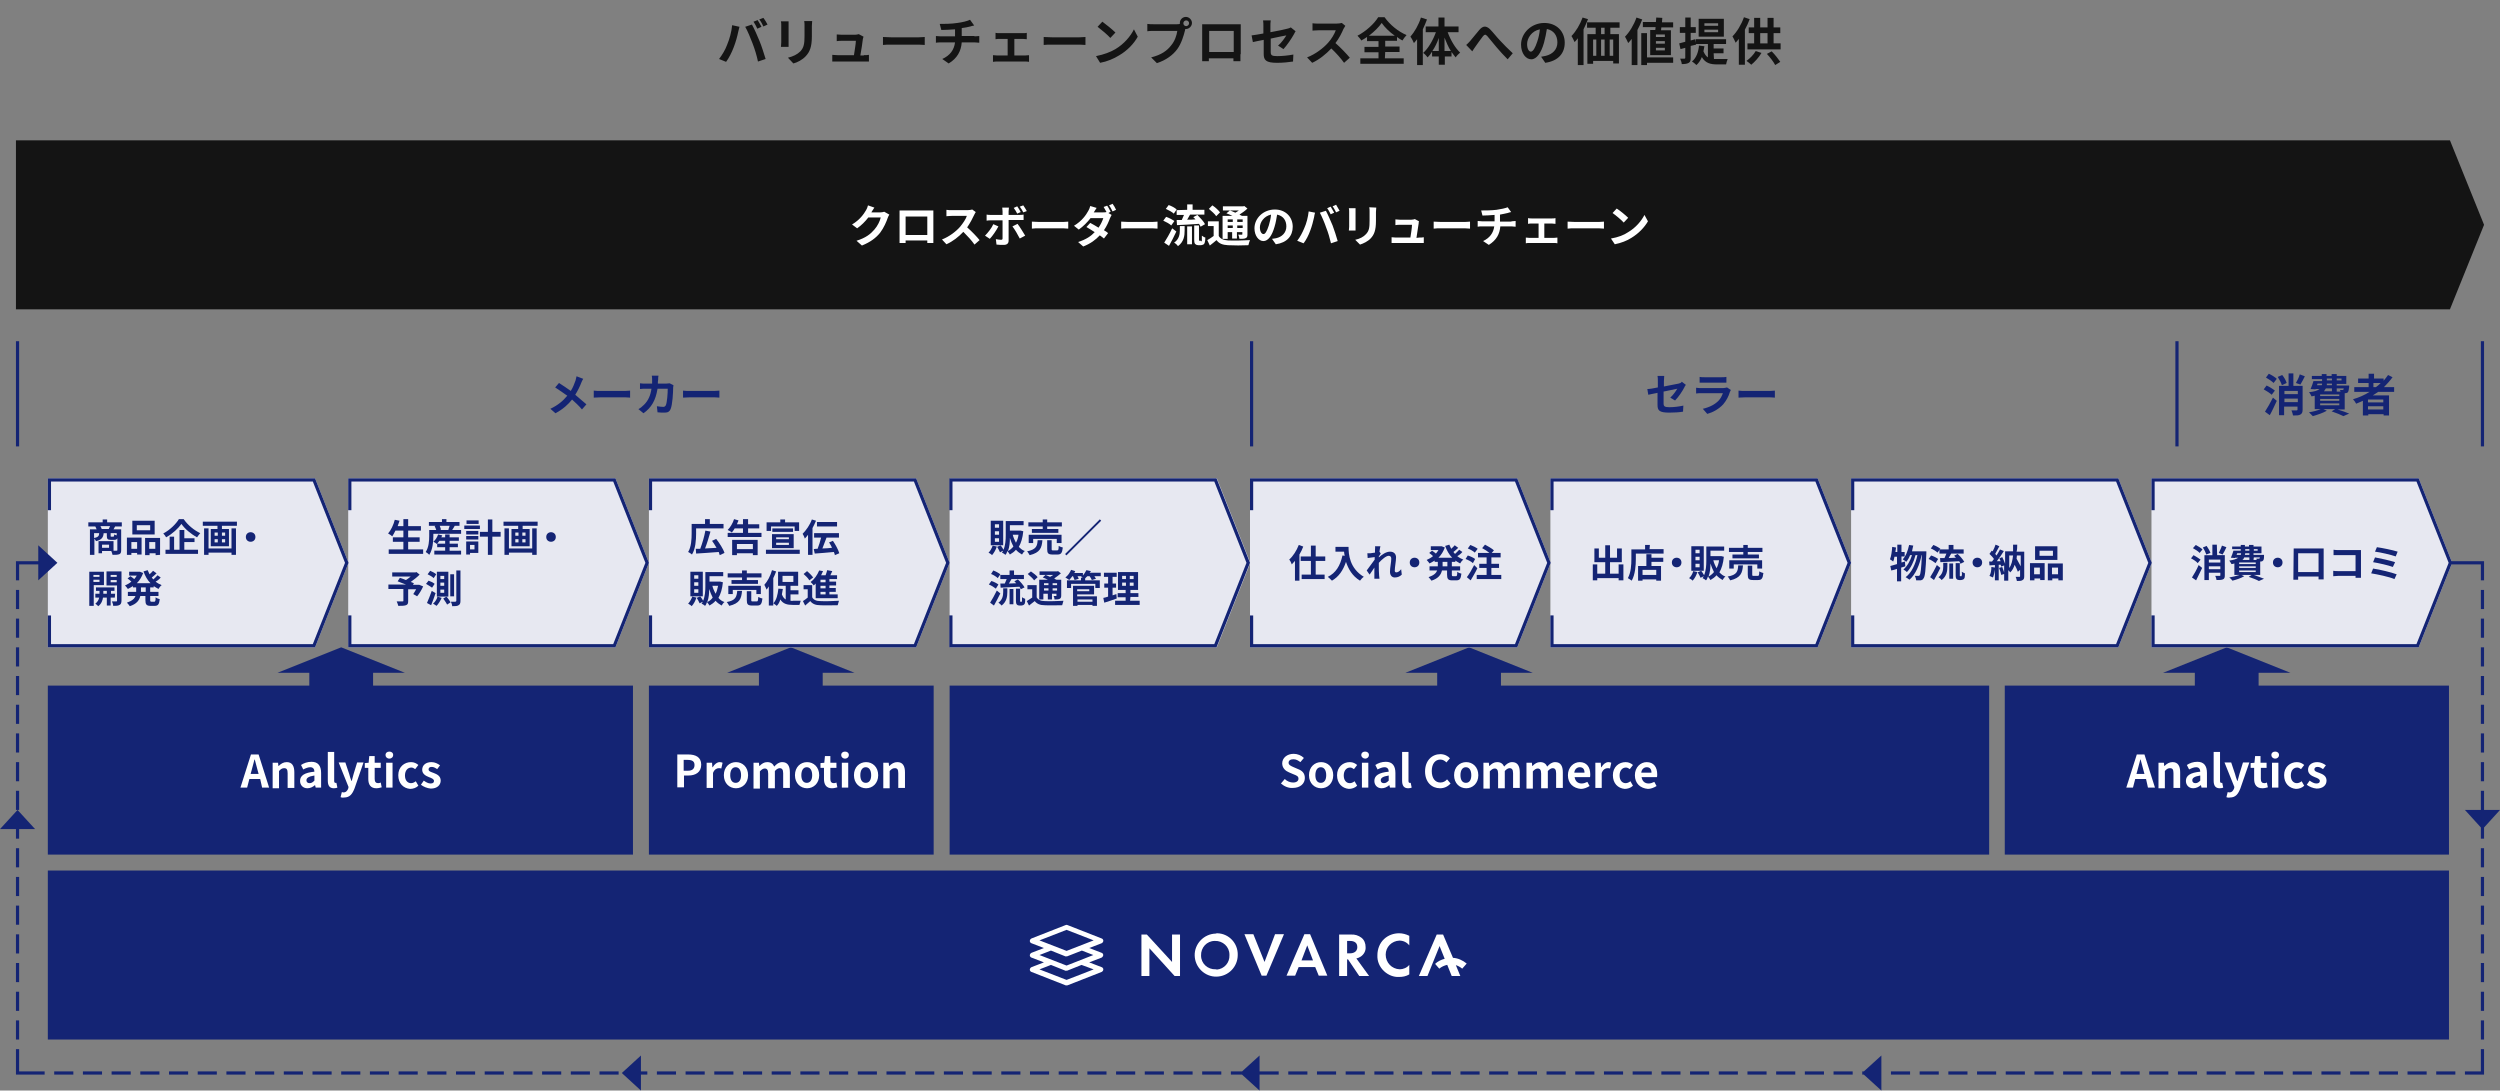<svg id="レイヤー_1" xmlns="http://www.w3.org/2000/svg" viewBox="0 0 784 342"><rect x="0" y="0" width="784" height="342" fill="#808080" stroke="none"/><style>.st0{fill:#142474}.st1{fill:#141414}.st2{enable-background:new}.st3{fill:#fff}.st4{fill:#e7e8f1}</style><path class="st0" d="M708.3 215v-4h10l-20-8-20 8h10v4h-59.6v53H768v-53zM623.8 215H470.7v-4h10l-20-8-20 8h10v4H297.8v53h326zM292.8 215H258v-4h10l-20-8-20 8h10v4h-34.5v53h89.3zM198.5 215H117v-4h10l-20-8-20 8h10v4H15v53h183.5zM15 273h753v53H15z"/><path class="st1" d="M5 44v53h763.3L779 70.5 768.3 44z"/><g class="st2"><path class="st1" d="M229.6 7.9l2.3.5c-.1.5-.3 1.2-.4 1.6-.2 1.1-.8 3.3-1.4 4.8-.6 1.6-1.5 3.4-2.4 4.6l-2.2-.9c1-1.3 2-3 2.5-4.4.8-1.9 1.4-4.1 1.6-6.2zm4.1.5l2.1-.7c.7 1.2 1.8 3.7 2.4 5.2.6 1.4 1.4 4 1.9 5.6l-2.4.8c-.4-1.9-1-3.9-1.7-5.7-.6-1.6-1.6-4-2.3-5.2zm5.1 0l-1.3.6c-.3-.7-.8-1.6-1.2-2.2l1.3-.5c.3.5.9 1.5 1.2 2.1zm1.9-.7l-1.3.6c-.3-.7-.8-1.6-1.3-2.2l1.3-.5c.4.5 1 1.5 1.3 2.1zM247.3 6.7v8h-2.4c0-.3.1-.9.1-1.4V7.9c0-.3 0-.9-.1-1.2h2.4zm7.4-.1c0 .4-.1 1-.1 1.6v3.2c0 3.4-.7 4.9-1.9 6.2-1.1 1.2-2.7 2-3.9 2.3l-1.7-1.8c1.6-.4 2.9-1 3.9-2 1.1-1.2 1.3-2.4 1.3-4.9v-3c0-.6 0-1.2-.1-1.6h2.5zM270.9 17.3c.4 0 1.2 0 1.6-.1v2.1H261v-2.1c.4 0 1 .1 1.6.1h5.2c.2-1.4.6-3.6.6-4.5H264c-.5 0-1.1 0-1.6.1v-2.1c.4 0 1.2.1 1.6.1h4.1c.3 0 1-.1 1.2-.2l1.5.8c-.1.2-.1.5-.2.7-.1.9-.5 3.7-.8 5.2h1.1v-.1zM276.9 11.6c.6 0 1.7.1 2.6.1h8.6c.7 0 1.5-.1 1.9-.1v2.5c-.4 0-1.2-.1-1.9-.1h-8.6c-.9 0-2 0-2.6.1v-2.5zM305.6 11.4c.3 0 1.1-.1 1.5-.1v2.1c-.4 0-1-.1-1.4-.1h-4.1c-.2 2.7-1.4 5-4.1 6.6l-2-1.4c2.4-1.1 3.7-2.8 4-5.2H295c-.5 0-1.1 0-1.5.1v-2.1c.4 0 1 .1 1.5.1h4.5V9.2c-1.5.1-3.2.2-4.3.2l-.5-1.9c1.2 0 3.7 0 5.5-.3 1.6-.2 3.2-.6 4-1l1.3 1.8c-.5.1-1 .2-1.2.3-.8.2-1.7.4-2.7.5v2.5h4v.1zM321.5 17.4c.4 0 .9-.1 1.2-.1v2.1c-.3-.1-.9-.1-1.2-.1h-8.8c-.4 0-.9 0-1.3.1v-2.1c.4 0 .9.1 1.3.1h3.3v-5.2h-2.5c-.3 0-.9 0-1.3.1v-2c.4.1.9.1 1.3.1h7.3c.4 0 .9 0 1.2-.1v2c-.4 0-.9-.1-1.2-.1h-2.7v5.2h3.4zM327.3 11.6c.6 0 1.7.1 2.6.1h8.6c.7 0 1.5-.1 1.9-.1v2.5c-.4 0-1.2-.1-1.9-.1h-8.6c-.9 0-2 0-2.6.1v-2.5zM349.8 15.4c2.7-1.6 4.8-4.1 5.8-6.2l1.2 2.3c-1.2 2.2-3.3 4.4-5.9 5.9-1.6 1-3.7 1.9-5.9 2.3l-1.3-2.1c2.5-.5 4.6-1.3 6.1-2.2zm0-5.2l-1.6 1.7c-.8-.9-2.8-2.6-4-3.5l1.5-1.6c1.1.8 3.2 2.5 4.1 3.4zM369.1 7.6c.2 0 .6 0 .9-.1v-.3c0-1.1.9-1.9 1.9-1.9s1.9.9 1.9 1.9-.9 1.9-1.9 1.9h-.2l-.1.5c-.4 1.6-1.1 4-2.4 5.8-1.4 1.9-3.6 3.5-6.4 4.4L361 18c3.2-.8 5-2.1 6.3-3.8 1.1-1.3 1.7-3.1 1.9-4.5h-7.5c-.7 0-1.5 0-1.9.1V7.5c.5.1 1.4.1 1.9.1h7.4zm3.8-.3c0-.5-.4-.9-.9-.9s-.9.4-.9.9.4.9.9.9c.4 0 .9-.4.9-.9zM389 17v2.2h-2.2v-.9h-7.7v.9H377v-10-1.6h12.1V17h-.1zm-9.8-7.3v6.6h7.7V9.7h-7.7zM400.8 14.3c1.1-.9 2.1-2.4 2.6-3.2-.5.1-2.7.5-4.9 1v4.2c0 1 .3 1.3 2 1.3s3.5-.2 5.1-.5l-.1 2.2c-1.3.2-3.2.4-5 .4-3.6 0-4.2-.9-4.2-2.8v-4.4c-1.4.3-2.7.5-3.4.7l-.4-2.1c.8-.1 2.2-.3 3.7-.6V8.2c0-.5 0-1.3-.1-1.8h2.4c-.1.5-.1 1.3-.1 1.8v1.9c2.3-.4 4.6-.9 5.3-1.1.4-.1.8-.2 1.1-.4l1.5 1.2c-.1.2-.4.6-.5.9-.7 1.3-2.2 3.5-3.3 4.7l-1.7-1.1zM421.9 8.1c-.1.2-.4.7-.6 1-.5 1.2-1.4 3-2.5 4.4 1.6 1.4 3.5 3.4 4.5 4.6l-1.8 1.6c-1-1.4-2.5-3.1-4-4.5-1.7 1.8-3.8 3.5-6 4.5l-1.6-1.7c2.6-1 5.1-2.9 6.6-4.6 1.1-1.2 2-2.8 2.4-3.9h-5.4c-.7 0-1.6.1-1.9.1V7.3c.4.1 1.4.1 1.9.1h5.6c.7 0 1.3-.1 1.7-.2l1.1.9z"/></g><g class="st2"><path class="st1" d="M434.3 18.3h5.9V20h-13.6v-1.7h5.7v-1.9h-4.4v-1.7h4.4v-1.8h-3.6v-1.3c-.6.4-1.2.8-1.8 1.1-.2-.4-.8-1.1-1.2-1.5 2.7-1.4 5.3-3.8 6.5-5.8h2c1.7 2.4 4.3 4.5 6.9 5.6-.5.5-.9 1.1-1.3 1.7-.6-.3-1.2-.7-1.7-1.1v1.2h-3.7v1.8h4.5v1.7h-4.5l-.1 2zm3.1-7.1c-1.7-1.2-3.2-2.7-4.1-4-.9 1.3-2.3 2.7-4 4h8.1zM447.5 6.1c-.4 1-.8 2.1-1.3 3.1v11.2h-1.8v-8.1c-.3.4-.7.9-1 1.2-.2-.5-.7-1.5-1.1-2 1.3-1.5 2.6-3.7 3.3-6l1.9.6zm6.5 4c.9 2.5 2.4 5 3.9 6.4-.4.3-1.1 1-1.4 1.5-.4-.5-.9-1.1-1.3-1.7v1.4h-2.1v2.6h-1.9v-2.6h-2.1v-1.5c-.4.7-.9 1.3-1.4 1.8-.3-.4-.9-1.1-1.4-1.4 1.6-1.4 3.1-4 4-6.5h-3.2V8.3h4V5.5h1.9v2.8h4.4v1.8H454zm-2.8 5.9v-4.1c-.5 1.5-1.2 2.9-2 4.1h2zm3.8 0c-.8-1.2-1.4-2.7-2-4.2V16h2z"/></g><g class="st2"><path class="st1" d="M461 12.9c.7-.8 2-2.4 2.9-3.5 1.1-1.3 2.1-1.4 3.3-.3 1.1 1.1 2.3 2.7 3.3 3.7 1 1.1 2.4 2.5 3.9 3.9l-1.6 1.9c-1.1-1.1-2.5-2.6-3.5-3.8s-2.2-2.7-2.9-3.5c-.6-.6-.8-.5-1.3 0-.6.8-1.8 2.4-2.4 3.3-.4.5-.7 1.1-1 1.5l-1.9-2c.3-.3.7-.6 1.2-1.2zM483.3 17.8c.6-.1 1.1-.2 1.5-.3 2-.5 3.6-1.9 3.6-4.2 0-2.2-1.2-3.8-3.3-4.2-.2 1.3-.5 2.8-.9 4.3-.9 3.2-2.3 5.2-4 5.2S477 16.7 477 14c0-3.6 3.2-6.8 7.3-6.8 3.9 0 6.4 2.7 6.4 6.2 0 3.3-2 5.7-6.1 6.3l-1.3-1.9zm-1.2-4.8c.4-1.2.7-2.5.8-3.8-2.6.5-4 2.8-4 4.6 0 1.6.6 2.4 1.2 2.4.7-.1 1.3-1.1 2-3.2z"/></g><g class="st2"><path class="st1" d="M498 6c-.4 1.1-.9 2.1-1.4 3.2v11.2h-1.8V12c-.3.4-.6.8-1 1.2-.2-.4-.7-1.5-1-1.9 1.4-1.4 2.7-3.6 3.5-5.8l1.7.5zm7 2.7v2h2.7v9.2h-1.8v-.8h-6.3v.9h-1.8v-9.3h2.6v-2h-2.7V7h10.2v1.7H505zm-5.4 8.8h1v-5.1h-1v5.1zm2.5-5.1v5.1h1.1v-5.1h-1.1zm1.1-3.7h-1.1v2h1.1v-2zm2.7 3.7h-1.1v5.1h1.1v-5.1zM515 6.1c-.4 1.1-.9 2.2-1.5 3.3v11h-1.8v-8.2c-.4.5-.7.9-1.1 1.3-.2-.5-.7-1.5-1-2 1.4-1.4 2.8-3.7 3.6-6l1.8.6zm9.7 13.6h-8.2v.7h-1.8v-10h1.8V18h8.2v1.7zm-5.6-10.3c0-.3.1-.6.1-.9h-4V6.9h4.1c0-.5.1-1 .1-1.4l1.9.1c0 .4-.1.9-.1 1.4h3.5v1.6H521c0 .3-.1.6-.1.9h3.1v7.8h-6.5V9.4h1.6zm3 1.4h-2.8v.8h2.8v-.8zm0 2.1h-2.8v.8h2.8v-.8zm0 2.1h-2.8v.8h2.8V15zM530.2 14.4v3.7c0 .9-.1 1.3-.6 1.6-.5.3-1.2.4-2.2.4 0-.5-.3-1.2-.5-1.7h1.3c.2 0 .3-.1.3-.3V15c-.5.1-1 .3-1.5.4l-.4-1.8c.5-.1 1.2-.3 1.9-.5v-2.8h-1.7V8.5h1.7v-3h1.7v3h1.6v1.8h-1.6v2.4l1.4-.4.3 1.7-1.7.4zm7.3 4.1H541.8c-.2.4-.4 1.2-.5 1.7h-2.8c-2.1 0-3.7-.4-4.8-2.3-.4 1-1 1.9-1.7 2.5-.3-.3-1-.9-1.4-1.1 1.3-1.1 2-2.8 2.2-5l1.7.2c-.1.6-.2 1.1-.3 1.6.4.9.8 1.5 1.4 1.9v-4.2h-3.8v-1.5h9.5v1.5h-3.9v1.4h3.1v1.5h-3.1l.1 1.8zm3.1-7h-7.9V5.9h7.9v5.6zm-1.8-4.2h-4.3v.8h4.3v-.8zm0 2h-4.3v.8h4.3v-.8zM548.7 6c-.4 1.1-.9 2.2-1.5 3.3v11h-1.9v-8.1c-.3.4-.7.8-1 1.2-.2-.5-.7-1.5-1-2 1.4-1.4 2.8-3.7 3.6-6l1.8.6zm3.7 10.6c-.8 1.4-2.1 2.8-3.2 3.7-.4-.4-1.1-.9-1.5-1.2 1.1-.8 2.2-1.9 2.9-3.1l1.8.6zm6-3v1.9H548v-1.9h2.1v-3.2h-1.7V8.6h1.7v-3h1.9v3h2.3v-3h1.9v3h2.1v1.8h-2.1v3.2h2.2zm-6.4 0h2.3v-3.2H552v3.2zm3.6 2.5c1 1 2.1 2.4 2.7 3.3l-1.6 1c-.5-1-1.6-2.4-2.6-3.5l1.5-.8z"/></g><g id="グループ_2593" transform="translate(-10.625)"><g id="グループ_2583" transform="translate(-8279.422 -11486.227)"><path id="パス_999" class="st3" d="M8657.6 11787.9l-7.9-8.6h-1.7v13h2.5v-8.7l7.9 8.7h1.7v-13h-2.5v8.6z"/><path id="パス_1000" class="st3" d="M8671.3 11779c-3.7.1-6.7 3.2-6.6 6.9.1 3.7 3.2 6.7 6.9 6.6 3.7-.1 6.6-3.1 6.6-6.8.1-3.6-2.7-6.7-6.4-6.8-.1 0-.3 0-.5.1zm0 11.2c-2.5.1-4.6-1.8-4.6-4.3-.1-2.5 1.8-4.6 4.3-4.6 2.5-.1 4.6 1.8 4.6 4.3v.2c.1 2.3-1.6 4.3-4 4.5 0-.1-.2-.1-.3-.1z"/><path id="パス_1001" class="st3" d="M8686.6 11787.9l-3.5-8.7h-2.8l5.4 13h1.5l5.5-13h-2.8l-3.3 8.7z"/><path id="パス_1002" class="st3" d="M8699.1 11779.2l-5.6 13h2.7l1.1-2.7h5.2l1.1 2.7h2.7l-5.4-13h-1.8zm-.9 8.2l1.8-4.7 1.8 4.7h-3.6z"/><path id="パス_1003" class="st3" d="M8716.8 11786.2c1-.7 1.6-1.8 1.5-3 0-1.1-.4-2.2-1.3-2.9-.9-.7-2.1-1.1-3.3-1h-3.7v13h2.5v-5.2h.3l3.5 5.2h3.1l-4-5.5c.5-.1.9-.3 1.4-.6zm-3.6-1h-.7v-3.9h.8c.5 0 2.4 0 2.4 1.9 0 2-2 2-2.5 2z"/><path id="パス_1004" class="st3" d="M8724.1 11780.7c-1.4 1.3-2.1 3.2-2.1 5.1-.1 1.9.7 3.7 2.1 5 1.3 1.2 3 1.9 4.7 1.8 1.1 0 2.2-.2 3.2-.8v-3c-.7.9-1.9 1.4-3 1.4-2.5-.1-4.4-2.1-4.4-4.6 0-2.4 1.9-4.3 4.3-4.4 1.2 0 2.3.5 3.1 1.5v-3c-1-.5-2.1-.8-3.2-.8-1.7 0-3.4.6-4.7 1.8z"/><path id="パス_1005" class="st3" d="M8750 11788.4c-1.2-1-2.7-1.7-4.3-1.8l-3.1-7.3h-2l-5.6 13h2.7l3.8-9.4 1.6 4c-1.1.3-2.2.8-3 1.6l1.3 1.5c.7-.6 1.6-1 2.5-1.2l1.4 3.5h2.7l-1.4-3.4c.7.2 1.4.6 2 1.1l1.4-1.6z"/></g><path id="パス_1677" class="st3" d="M356.6 299.5c0-.3-.2-.6-.5-.7l-3.9-1.5 3.9-1.5c.4-.2.6-.6.5-1-.1-.2-.2-.4-.5-.5l-10.7-4.2c-.2-.1-.4-.1-.6 0l-10.7 4.2c-.4.2-.6.6-.5 1 .1.2.2.4.5.5l3.9 1.5-3.9 1.5c-.4.2-.6.6-.5 1 .1.2.2.4.5.5l3.9 1.5-3.9 1.5c-.4.2-.6.6-.5 1 .1.2.2.4.5.5l10.7 4.2c.1 0 .2.1.3 0h.3l10.7-4.2c.4-.2.6-.6.5-1-.1-.2-.2-.4-.5-.5l-3.9-1.5 3.9-1.5c.3-.2.5-.5.5-.8zm-11.5-7.9l8.5 3.3-8.5 3.3-8.5-3.3 8.5-3.3zm8.5 12.4l-8.5 3.3-8.5-3.3 3.6-1.4 4.5 1.8c.1 0 .2.1.3 0h.3l4.5-1.8 3.8 1.4zm-8.5-1.2l-8.5-3.3 3.6-1.4 4.5 1.8c.1 0 .2.1.3 0h.3l4.6-1.8 3.6 1.4-8.4 3.3z"/></g><g class="st2"><path class="st3" d="M401.7 245.7l1.2-1.4c.7.7 1.7 1.1 2.6 1.1 1.1 0 1.7-.5 1.7-1.2 0-.8-.6-1-1.6-1.4l-1.4-.6c-1-.4-2.1-1.3-2.1-2.8 0-1.7 1.5-3 3.6-3 1.2 0 2.4.5 3.2 1.3l-1.1 1.3c-.7-.5-1.3-.9-2.2-.9-.9 0-1.5.4-1.5 1.1 0 .7.7 1 1.6 1.4l1.4.6c1.3.5 2.1 1.3 2.1 2.8 0 1.7-1.4 3.1-3.8 3.1-1.3.1-2.7-.5-3.7-1.4zM410.5 243.1c0-2.6 1.8-4.1 3.8-4.1s3.8 1.5 3.8 4.1-1.8 4.1-3.8 4.1-3.8-1.5-3.8-4.1zm5.4 0c0-1.5-.6-2.5-1.7-2.5s-1.7 1-1.7 2.5.6 2.4 1.7 2.4 1.7-.9 1.7-2.4zM419.3 243.1c0-2.6 1.9-4.1 4-4.1 1 0 1.7.4 2.3.9l-1 1.3c-.4-.3-.8-.5-1.2-.5-1.2 0-2 1-2 2.5s.8 2.4 1.9 2.4c.6 0 1.1-.3 1.5-.6l.8 1.4c-.7.7-1.7 1-2.6 1-2.1-.2-3.7-1.7-3.7-4.3zM426.9 236.8c0-.7.5-1.1 1.2-1.1s1.2.4 1.2 1.1c0 .6-.5 1.1-1.2 1.1-.6 0-1.2-.5-1.2-1.1zm.2 2.4h2v7.8h-2v-7.8zM431 244.9c0-1.7 1.4-2.6 4.5-2.9 0-.8-.4-1.4-1.3-1.4-.7 0-1.4.3-2.2.7l-.7-1.4c.9-.6 2-1 3.3-1 2 0 3 1.2 3 3.5v4.6h-1.7l-.2-.8c-.7.6-1.5 1-2.4 1-1.4 0-2.3-1-2.3-2.3zm4.5-.1v-1.6c-1.9.3-2.5.8-2.5 1.5 0 .6.4.9 1 .9s1-.3 1.5-.8zM439.7 244.8v-9h2v9.1c0 .5.2.6.4.6h.3l.3 1.5c-.2.1-.6.2-1.1.2-1.4 0-1.9-.9-1.9-2.4zM446.9 241.9c0-3.4 2.2-5.4 4.8-5.4 1.3 0 2.4.6 3 1.3l-1.1 1.3c-.5-.5-1.1-.9-1.9-.9-1.6 0-2.7 1.3-2.7 3.6s1.1 3.6 2.7 3.6c.9 0 1.6-.4 2.1-1l1.1 1.3c-.9 1-2 1.5-3.3 1.5-2.6 0-4.7-1.9-4.7-5.3zM456 243.1c0-2.6 1.8-4.1 3.8-4.1s3.8 1.5 3.8 4.1-1.8 4.1-3.8 4.1-3.8-1.5-3.8-4.1zm5.4 0c0-1.5-.6-2.5-1.7-2.5s-1.7 1-1.7 2.5.6 2.4 1.7 2.4 1.7-.9 1.7-2.4zM465.2 239.2h1.7l.1 1h.1c.7-.7 1.4-1.2 2.4-1.2 1.1 0 1.8.5 2.2 1.4.7-.8 1.5-1.4 2.5-1.4 1.7 0 2.4 1.2 2.4 3.2v4.9h-2.1v-4.6c0-1.2-.4-1.6-1.1-1.6-.4 0-1 .3-1.5.9v5.4h-2.1v-4.6c0-1.2-.4-1.6-1.1-1.6-.4 0-1 .3-1.5.9v5.4h-2v-8.1zM478.7 239.2h1.7l.1 1h.1c.7-.7 1.4-1.2 2.4-1.2 1.1 0 1.8.5 2.2 1.4.7-.8 1.5-1.4 2.5-1.4 1.7 0 2.4 1.2 2.4 3.2v4.9H488v-4.6c0-1.2-.4-1.6-1.1-1.6-.4 0-1 .3-1.5.9v5.4h-2.1v-4.6c0-1.2-.4-1.6-1.1-1.6-.4 0-1 .3-1.5.9v5.4h-2v-8.1zM491.7 243.1c0-2.5 1.8-4.1 3.7-4.1 2.2 0 3.3 1.6 3.3 3.8 0 .4 0 .8-.1.9h-4.8c.2 1.3 1 2 2.2 2 .6 0 1.2-.2 1.8-.5l.7 1.3c-.8.5-1.8.9-2.7.9-2.4-.2-4.1-1.7-4.1-4.3zm5.2-.8c0-1.1-.5-1.7-1.5-1.7-.8 0-1.6.6-1.7 1.7h3.2zM500.3 239.2h1.7l.1 1.4h.1c.6-1 1.4-1.6 2.2-1.6.4 0 .7.1.9.2l-.4 1.8c-.3-.1-.5-.1-.8-.1-.6 0-1.4.4-1.8 1.5v4.7h-2v-7.9zM505.8 243.1c0-2.6 1.9-4.1 4-4.1 1 0 1.7.4 2.3.9l-1 1.3c-.4-.3-.8-.5-1.2-.5-1.2 0-2 1-2 2.5s.8 2.4 1.9 2.4c.6 0 1.1-.3 1.5-.6l.8 1.4c-.7.7-1.7 1-2.6 1-2.1-.2-3.7-1.7-3.7-4.3zM512.7 243.1c0-2.5 1.8-4.1 3.7-4.1 2.2 0 3.3 1.6 3.3 3.8 0 .4 0 .8-.1.9h-4.8c.2 1.3 1 2 2.2 2 .6 0 1.2-.2 1.8-.5l.7 1.3c-.8.5-1.8.9-2.7.9-2.4-.2-4.1-1.7-4.1-4.3zm5.2-.8c0-1.1-.5-1.7-1.5-1.7-.8 0-1.6.6-1.7 1.7h3.2z"/></g><g class="st2"><path class="st3" d="M673 244.3h-3.4l-.7 2.7h-2.1l3.3-10.4h2.4l3.3 10.4h-2.2l-.6-2.7zm-.5-1.6l-.3-1.1c-.3-1.1-.6-2.3-.9-3.4h-.1c-.3 1.1-.6 2.3-.9 3.4l-.3 1.1h2.5zM676.9 239.2h1.7l.1 1h.1c.7-.7 1.5-1.2 2.5-1.2 1.7 0 2.4 1.2 2.4 3.2v4.9h-2.1v-4.6c0-1.2-.3-1.6-1.1-1.6-.6 0-1.1.3-1.6.9v5.4h-2v-8zM685.5 244.9c0-1.7 1.4-2.6 4.5-2.9 0-.8-.4-1.4-1.3-1.4-.7 0-1.4.3-2.2.7l-.7-1.4c.9-.6 2-1 3.3-1 2 0 3 1.2 3 3.5v4.6h-1.7l-.2-.8c-.7.6-1.5 1-2.4 1-1.4 0-2.3-1-2.3-2.3zm4.5-.1v-1.6c-1.9.3-2.5.8-2.5 1.5 0 .6.4.9 1 .9s1-.3 1.5-.8zM694.2 244.8v-9h2v9.1c0 .5.2.6.4.6h.3l.3 1.5c-.2.1-.6.2-1.1.2-1.4 0-1.9-.9-1.9-2.4zM698.2 250l.4-1.6c.1 0 .4.1.5.1.8 0 1.2-.5 1.5-1.2l.1-.5-3.1-7.7h2.1l1.2 3.6c.2.7.4 1.5.7 2.2h.1c.2-.7.4-1.5.6-2.2l1.1-3.6h2l-2.8 8.1c-.7 1.8-1.5 2.9-3.3 2.9-.5.1-.8 0-1.1-.1zM706.9 244.3v-3.5h-1.1v-1.5l1.2-.1.2-2.1h1.7v2.1h1.9v1.6H709v3.5c0 .9.4 1.3 1.1 1.3.3 0 .6-.1.8-.2l.3 1.5c-.4.1-1 .3-1.7.3-1.9 0-2.6-1.2-2.6-2.9zM712.3 236.8c0-.7.5-1.1 1.2-1.1s1.2.4 1.2 1.1c0 .6-.5 1.1-1.2 1.1s-1.2-.5-1.2-1.1zm.2 2.4h2v7.8h-2v-7.8zM716.3 243.1c0-2.6 1.9-4.1 4-4.1 1 0 1.7.4 2.3.9l-1 1.3c-.4-.3-.8-.5-1.2-.5-1.2 0-2 1-2 2.5s.8 2.4 1.9 2.4c.6 0 1.1-.3 1.5-.6l.8 1.4c-.7.7-1.7 1-2.6 1-2.1-.2-3.7-1.7-3.7-4.3zM723.4 246.1l.9-1.3c.7.5 1.4.9 2.1.9.8 0 1.1-.3 1.1-.8 0-.6-.8-.9-1.6-1.2-1-.4-2.1-1-2.1-2.3 0-1.4 1.1-2.4 2.9-2.4 1.1 0 2 .5 2.7 1l-.9 1.2c-.6-.4-1.1-.7-1.7-.7-.7 0-1 .3-1 .8 0 .6.8.8 1.6 1.1 1 .4 2.2.9 2.2 2.4 0 1.4-1.1 2.5-3.1 2.5-1.2-.1-2.3-.6-3.1-1.2z"/></g><g class="st2"><path class="st3" d="M212.4 236.6h3.4c2.3 0 4.1.8 4.1 3.2s-1.8 3.4-4 3.4h-1.4v3.7h-2.1v-10.3zm3.3 5.1c1.4 0 2.1-.6 2.1-1.8s-.8-1.6-2.2-1.6h-1.2v3.4h1.3zM221.6 239.2h1.7l.1 1.4h.1c.6-1 1.4-1.6 2.2-1.6.4 0 .7.1.9.2l-.4 1.8c-.3-.1-.5-.1-.8-.1-.6 0-1.4.4-1.8 1.5v4.7h-2v-7.9zM227 243.1c0-2.6 1.8-4.1 3.8-4.1s3.8 1.5 3.8 4.1-1.8 4.1-3.8 4.1-3.8-1.5-3.8-4.1zm5.4 0c0-1.5-.6-2.5-1.7-2.5s-1.7 1-1.7 2.5.6 2.4 1.7 2.4 1.7-.9 1.7-2.4zM236.3 239.2h1.7l.1 1h.1c.7-.7 1.4-1.2 2.4-1.2 1.1 0 1.8.5 2.2 1.4.7-.8 1.5-1.4 2.5-1.4 1.7 0 2.4 1.2 2.4 3.2v4.9h-2.1v-4.6c0-1.2-.4-1.6-1.1-1.6-.4 0-1 .3-1.5.9v5.4h-2.1v-4.6c0-1.2-.4-1.6-1.1-1.6-.4 0-1 .3-1.5.9v5.4h-2v-8.1zM249.3 243.1c0-2.6 1.8-4.1 3.8-4.1s3.8 1.5 3.8 4.1-1.8 4.1-3.8 4.1-3.8-1.5-3.8-4.1zm5.4 0c0-1.5-.6-2.5-1.7-2.5s-1.7 1-1.7 2.5.6 2.4 1.7 2.4 1.7-.9 1.7-2.4zM258.4 244.3v-3.5h-1.1v-1.5l1.2-.1.2-2.1h1.7v2.1h1.9v1.6h-1.9v3.5c0 .9.4 1.3 1.1 1.3.3 0 .6-.1.8-.2l.3 1.5c-.4.1-1 .3-1.7.3-1.8 0-2.5-1.2-2.5-2.9zM263.8 236.8c0-.7.5-1.1 1.2-1.1s1.2.4 1.2 1.1c0 .6-.5 1.1-1.2 1.1s-1.2-.5-1.2-1.1zm.2 2.4h2v7.8h-2v-7.8zM267.8 243.1c0-2.6 1.8-4.1 3.8-4.1s3.8 1.5 3.8 4.1-1.8 4.1-3.8 4.1-3.8-1.5-3.8-4.1zm5.4 0c0-1.5-.6-2.5-1.7-2.5s-1.7 1-1.7 2.5.6 2.4 1.7 2.4 1.7-.9 1.7-2.4zM277 239.2h1.7l.1 1h.1c.7-.7 1.5-1.2 2.5-1.2 1.7 0 2.4 1.2 2.4 3.2v4.9h-2.1v-4.6c0-1.2-.3-1.6-1.1-1.6-.6 0-1.1.3-1.6.9v5.4h-2v-8z"/></g><g class="st2"><path class="st3" d="M81.6 244.3h-3.4l-.7 2.7h-2.1l3.3-10.4h2.4l3.3 10.4h-2.2l-.6-2.7zm-.5-1.6l-.3-1.1c-.3-1.1-.6-2.3-.9-3.4h-.1c-.3 1.1-.6 2.3-.9 3.4l-.3 1.1h2.5zM85.5 239.2h1.7l.1 1h.1c.7-.7 1.5-1.2 2.5-1.2 1.7 0 2.4 1.2 2.4 3.2v4.9h-2.1v-4.6c0-1.2-.3-1.6-1.1-1.6-.6 0-1.1.3-1.6.9v5.4h-2v-8zM94.1 244.9c0-1.7 1.4-2.6 4.5-2.9 0-.8-.4-1.4-1.3-1.4-.7 0-1.4.3-2.2.7l-.7-1.4c.9-.6 2-1 3.3-1 2 0 3 1.2 3 3.5v4.6H99l-.2-.8c-.7.6-1.5 1-2.4 1-1.4 0-2.3-1-2.3-2.3zm4.5-.1v-1.6c-1.9.3-2.5.8-2.5 1.5 0 .6.4.9 1 .9s1-.3 1.5-.8zM102.8 244.8v-9h2v9.1c0 .5.2.6.4.6h.3l.3 1.5c-.2.1-.6.2-1.1.2-1.4 0-1.9-.9-1.9-2.4zM106.8 250l.4-1.6c.1 0 .4.1.5.1.8 0 1.2-.5 1.5-1.2l.1-.5-3.1-7.7h2.1l1.2 3.6c.2.7.4 1.5.7 2.2h.1c.2-.7.4-1.5.6-2.2l1.1-3.6h2l-2.8 8.1c-.7 1.8-1.5 2.9-3.3 2.9-.5.1-.8 0-1.1-.1zM115.5 244.3v-3.5h-1.1v-1.5l1.2-.1.2-2.1h1.7v2.1h1.9v1.6h-1.9v3.5c0 .9.4 1.3 1.1 1.3.3 0 .6-.1.8-.2l.3 1.5c-.4.1-1 .3-1.7.3-1.8 0-2.5-1.2-2.5-2.9zM120.9 236.8c0-.7.5-1.1 1.2-1.1s1.2.4 1.2 1.1c0 .6-.5 1.1-1.2 1.1s-1.2-.5-1.2-1.1zm.2 2.4h2v7.8h-2v-7.8zM124.9 243.1c0-2.6 1.9-4.1 4-4.1 1 0 1.7.4 2.3.9l-1 1.3c-.4-.3-.8-.5-1.2-.5-1.2 0-2 1-2 2.5s.8 2.4 1.9 2.4c.6 0 1.1-.3 1.5-.6l.8 1.4c-.7.7-1.7 1-2.6 1-2.1-.2-3.7-1.7-3.7-4.3zM132 246.1l.9-1.3c.7.5 1.4.9 2.1.9.8 0 1.1-.3 1.1-.8 0-.6-.8-.9-1.6-1.2-1-.4-2.1-1-2.1-2.3 0-1.4 1.1-2.4 2.9-2.4 1.1 0 2 .5 2.7 1l-.9 1.2c-.6-.4-1.1-.7-1.7-.7-.7 0-1 .3-1 .8 0 .6.8.8 1.6 1.1 1 .4 2.2.9 2.2 2.4 0 1.4-1.1 2.5-3.1 2.5-1.2-.1-2.3-.6-3.1-1.2z"/></g><path class="st0" d="M778 107h1v33h-1zM392 107h1v33h-1zM682.2 107h1v33h-1zM5 107h1v33H5zM180.4 123.8c.8-1.3 1.5-2.7 1.9-3.8.1-.3.4-.9.6-1.2l-2.1-.8c-.1.4-.2.9-.3 1.3-.4 1.1-.8 2.2-1.5 3.3-1.1-.8-2.6-1.8-3.7-2.5l-1.2 1.4c1.4.9 2.8 1.9 3.8 2.6-1.4 1.7-3 3-5.3 4.1l1.6 1.4c2.4-1.3 4-2.8 5.2-4.3 1.1 1 2.1 1.9 3.1 3.1l1.4-1.6c-1.1-.9-2.3-2-3.5-3zM188.5 122.6c-.7 0-1.8 0-2.3-.1v2.2c.5 0 1.5-.1 2.3-.1h7.5c.6 0 1.3.1 1.6.1v-2.2c-.4 0-1 .1-1.6.1h-7.5zM208.9 120.3h-2.6c0-.4 0-.8.1-1.3 0-.3 0-.9.1-1.2h-2.1c.1.3.1 1 .1 1.3v1.2h-2c-.5 0-1.3 0-1.8-.1v1.8c.6-.1 1.4-.1 1.8-.1h1.8c-.3 2.1-1 3.7-2.3 5-.6.6-1.2 1.1-1.8 1.4l1.6 1.3c2.5-1.8 3.8-4 4.4-7.7h3.2c0 1.5-.2 4.3-.6 5.2-.2.3-.4.5-.8.5-.5 0-1.3-.1-2-.2l.2 1.9c.7.1 1.5.1 2.3.1 1 0 1.5-.4 1.8-1.1.6-1.4.8-5.3.8-6.8 0-.2.1-.5.1-.7l-1.2-.6c-.3 0-.7.1-1.1.1zM216.5 122.6c-.7 0-1.8 0-2.3-.1v2.2c.5 0 1.5-.1 2.3-.1h7.5c.6 0 1.3.1 1.6.1v-2.2c-.4 0-1 .1-1.6.1h-7.5zM526.4 120.3c-.6.1-2.6.5-4.6.9v-1.7c0-.5.1-1.2.1-1.6h-2.1c.1.4.1 1.1.1 1.6v2c-1.4.3-2.6.5-3.3.5l.3 1.8c.6-.1 1.7-.4 2.9-.6v3.8c0 1.7.5 2.4 3.7 2.4 1.5 0 3.2-.1 4.3-.3l.1-1.9c-1.4.3-2.9.5-4.4.5s-1.8-.3-1.8-1.2v-3.7c2-.4 3.9-.8 4.3-.9-.4.7-1.3 2-2.2 2.8l1.5.9c1-1 2.3-2.9 2.9-4.1.1-.3.3-.6.5-.8l-1.3-1c-.2.4-.6.5-1 .6zM540.4 121.7h-6.9c-.4 0-1 0-1.6-.1v1.8c.6-.1 1.3-.1 1.6-.1h6.8c-.3.8-.7 1.7-1.4 2.4-1.1 1.1-2.7 2-4.9 2.5l1.4 1.6c1.8-.5 3.6-1.5 5-3 1-1.2 1.7-2.5 2.1-3.9l.3-.6-1.2-.8c-.4.1-.8.2-1.2.2zM539.9 120h1.5v-1.8c-.4.1-1.1.1-1.5.1h-5.4c-.5 0-1.1 0-1.5-.1v1.8h6.9zM547.5 122.6c-.7 0-1.8 0-2.3-.1v2.2c.5 0 1.5-.1 2.3-.1h7.5c.6 0 1.3.1 1.6.1v-2.2c-.4 0-1 .1-1.6.1h-7.5zM717.1 120.1c-.2-.7-.8-1.8-1.4-2.5l-1.4.6c.5.8 1.1 1.9 1.3 2.6l1.5-.7z"/><path class="st0" d="M719.4 117.1h-1.7v3.9h-3v9.2h1.6v-2.7h4.2v.9c0 .2-.1.3-.3.3h-1.6c.2.4.4 1.1.5 1.6 1.1 0 1.8 0 2.3-.3s.7-.7.7-1.5V121h-2.9v-3.9h.2zm1.2 9h-4.2V125h4.2v1.1zm0-3.5v1h-4.2v-1h4.2z"/><path class="st0" d="M720 120.1l1.4.5c.4-.7 1-1.7 1.4-2.6l-1.6-.6c-.2.9-.8 2-1.2 2.7zM713.4 122.5c-.6-.5-1.7-1.2-2.6-1.6l-.9 1.2c.9.5 2 1.2 2.5 1.7l1-1.3zM710.3 129.1l1.5 1.1c.8-1.4 1.5-3 2.2-4.5l-1.2-1c-.8 1.6-1.8 3.3-2.5 4.4zM710.6 118.4c.9.5 1.9 1.2 2.4 1.7l1-1.3c-.5-.5-1.6-1.2-2.5-1.6l-.9 1.2zM735.3 128.1v-4.8h.2c.3 0 .6-.1.8-.3.2-.3.3-.8.4-1.7v-.4h-3.9v-.5h3v-2.5h-3v-.6h-1.6v.6h-1.6v-.6h-1.5v.6H725v1h3.2v.6h-2.7c-.2.8-.6 1.8-.9 2.5l1.5.1.1-.1h1.2c-.6.5-1.6.8-3.3 1 .3.3.6.9.8 1.3.4-.1.7-.1 1-.2v4.2h1.9c-1 .4-2.4.8-3.7 1l1.2 1.2c1.4-.4 3.2-1 4.4-1.7l-1.1-.5h3.7l-1.1.7c1.5.5 2.9 1.1 3.7 1.5l1.8-.8c-.9-.4-2.4-.9-3.7-1.3h2.3v-.3zm-2.5-9.4h1.5v.6h-1.5v-.6zm.8 7h-6v-.6h6v.6zm-.8-3.9h2.2c0 .2-.1.3-.1.4-.1.1-.2.1-.3.1h-.8c.1.1.1.3.2.5h-1.2v-1zm-3.1-3.1h1.6v.6h-1.6v-.6zm0 1.6h1.6v.5h-1.6v-.5zm-.3 1.5h1.9v.9h-2.5l.6-.9zm4.2 1.9v.5h-6v-.5h6zm-7-2.9l.2-.5h1.4c0 .2 0 .4-.1.5h-1.5zm1 6.3v-.6h6v.6h-6zM750.3 118.3l-1.4-.7c-.4.6-.9 1.2-1.4 1.8v-.7h-3v-1.5h-1.7v1.5h-3.3v1.4h3.3v1.3h-4.5v1.5h4.8c-1.6 1-3.4 1.8-5.2 2.3.3.3.8 1 1 1.4l2.1-.9v4.6h1.7v-.4h4.8v.4h1.7V124h-5.1c.6-.4 1.1-.7 1.7-1.1h5v-1.5h-3.2c1-1 1.9-2 2.7-3.1zm-2.9 10.1h-4.8v-1h4.8v1zm0-3.1v.9h-4.8v-.9h4.8zm-2.3-3.9h-.8v-1.3h2.3c-.4.4-.9.9-1.5 1.3z"/><g class="st2"><path class="st3" d="M278.9 67.3c-.2.3-.4.7-.5 1-.4 1.2-1.2 3.1-2.4 4.7-1.3 1.6-3 2.9-5.7 4l-1.7-1.5c2.9-.9 4.4-2.1 5.6-3.5 1-1.1 1.8-2.8 2-3.8h-3.9c-.9 1.2-2.2 2.5-3.5 3.4l-1.6-1.2c2.5-1.5 3.7-3.3 4.4-4.5.2-.3.5-1 .6-1.5l2 .7c-.3.5-.7 1.1-.9 1.4v.1h2.8c.4 0 .9-.1 1.2-.2l1.6.9zM292.7 74.3v1.9h-1.9v-.8H284v.8h-1.9v-8.8V66h10.6v8.3zm-8.7-6.4v5.8h6.8v-5.8H284zM306 66.5c-.1.2-.4.6-.5.9-.5 1.1-1.3 2.6-2.2 3.9 1.4 1.2 3.1 3 3.9 4l-1.6 1.4c-.9-1.3-2.2-2.7-3.5-4-1.5 1.6-3.3 3-5.3 3.9l-1.4-1.5c2.3-.9 4.4-2.5 5.7-4 .9-1.1 1.8-2.4 2.1-3.4h-4.7c-.6 0-1.4.1-1.7.1v-2c.4.1 1.2.1 1.7.1h4.9c.6 0 1.2-.1 1.5-.2l1.1.8zM313.1 71c-.6 1.2-1.9 3.1-2.7 3.9l-1.5-1c.9-.9 2.1-2.4 2.6-3.6l1.6.7zm3.2-2v6.5c0 .8-.5 1.3-1.5 1.3-.8 0-1.6 0-2.3-.1l-.2-1.7c.6.1 1.2.2 1.6.2s.5-.1.5-.5v-5.6h-3.6c-.4 0-1 0-1.4.1v-1.9c.4.1.9.1 1.4.1h3.6v-1.1c0-.4-.1-1-.1-1.2h2.1c0 .2-.1.9-.1 1.2v1.1h3.3c.4 0 1 0 1.4-.1V69H316.3zm2.8 1.2c.7.9 1.8 2.7 2.4 3.7l-1.7.9c-.6-1.2-1.6-2.9-2.3-3.8l1.6-.8zM319 67c-.3-.6-.7-1.3-1.1-1.8l1.1-.5c.4.5.8 1.3 1.1 1.8l-1.1.5zm1.9-.4c-.3-.6-.7-1.3-1.1-1.8l1.1-.4c.4.5.8 1.3 1.1 1.8l-1.1.4zM323.6 69.5c.5 0 1.5.1 2.3.1h7.5c.6 0 1.3-.1 1.6-.1v2.2c-.3 0-1.1-.1-1.6-.1h-7.5c-.8 0-1.7 0-2.3.1v-2.2zM347.6 66.8l1 .6c-.2.3-.3.7-.5 1-.4 1.1-1 2.5-1.9 3.8.5.3 1 .6 1.3.9l-1.3 1.7c-.3-.3-.8-.6-1.3-1-1.3 1.4-2.9 2.6-5.2 3.5l-1.6-1.4c2.5-.8 4.1-1.9 5.2-3.1-.9-.6-1.9-1.2-2.6-1.6l1.2-1.3c.7.4 1.7.9 2.6 1.5.7-1 1.2-2.1 1.5-3h-4c-1 1.3-2.3 2.6-3.7 3.6l-1.5-1.2c2.5-1.5 3.8-3.4 4.5-4.7.2-.3.5-1 .6-1.5l2 .6c-.3.5-.7 1.1-.9 1.4h2.9c.4 0 .8 0 1.1-.1-.3-.5-.6-1.1-.9-1.6l1.1-.4c.4.5.8 1.4 1.1 1.9l-.7.4zm1.3-2.9c.4.5.9 1.4 1.1 1.9l-1.1.5c-.3-.6-.7-1.4-1.1-1.9l1.1-.5zM351.6 69.5c.5 0 1.5.1 2.3.1h7.5c.6 0 1.3-.1 1.6-.1v2.2c-.3 0-1.1-.1-1.6-.1h-7.5c-.8 0-1.7 0-2.3.1v-2.2z"/></g><g class="st2"><path class="st3" d="M367.3 70.7c-.5-.5-1.6-1.1-2.5-1.5l.9-1.2c.9.3 2 .9 2.6 1.3l-1 1.4zm1.6 1.9c-.7 1.5-1.5 3.1-2.3 4.5l-1.5-1c.7-1.1 1.7-2.8 2.5-4.5l1.3 1zm-.8-5.6c-.5-.5-1.6-1.1-2.5-1.5l.9-1.2c.9.3 2 .9 2.5 1.4l-.9 1.3zm1.9 3.9h1.5v1.4c0 1.6-.2 3.5-2.1 4.9-.2-.4-.8-.9-1.2-1.1 1.6-1.1 1.8-2.7 1.8-3.9v-1.3zm2.3-5.1v-1.7h1.7v1.7h3.7v1.5h-4.5c-.3.5-.6 1.1-.9 1.6.8 0 1.8 0 2.6-.1-.2-.3-.5-.5-.7-.7l1.3-.7c.9.9 2 2.1 2.4 2.9l-1.4.8c-.1-.3-.3-.6-.5-.9-2.5.2-5 .3-6.9.4L369 69h1.6c.2-.5.5-1.1.7-1.6H369v-1.5l3.3-.1zm0 5.2h1.5v5.6h-1.5V71zm4.3 4.7c.1 0 .1 0 .2-.1.1 0 .1-.1.1-.4v-1.3c.3.2.7.5 1.1.6 0 .6-.1 1.3-.2 1.6-.1.3-.2.5-.5.6-.2.1-.5.2-.8.2h-.7c-.3 0-.7-.1-1-.4-.2-.2-.3-.5-.3-1.5v-4.3h1.5v4.7s.1.1.2.1h.4v.2zM382.2 74c.5.9 1.5 1.3 2.9 1.4 1.7.1 5 0 6.9-.1-.2.4-.4 1.2-.5 1.6-1.7.1-4.7.1-6.4 0-1.7-.1-2.8-.5-3.6-1.6-.6.5-1.3 1.1-2.1 1.7l-.8-1.7c.6-.3 1.3-.8 2-1.3v-3.1h-1.8v-1.5h3.4V74zm-.8-6.2c-.4-.7-1.5-1.6-2.3-2.3l1.1-1.1c.9.6 1.9 1.5 2.4 2.2l-1.2 1.2zm3.6 7.1h-1.6v-7.2h3.1c-.6-.3-1.3-.6-1.9-.8l1.1-.9c.5.2 1.1.4 1.7.7.4-.2.8-.5 1.1-.7h-5v-1.3h6.4l.3-.1 1 .8c-.7.7-1.6 1.3-2.5 1.9.3.2.6.3.8.4h1.7v5.8c0 .7-.1 1-.6 1.2-.4.2-1.1.2-1.9.2-.1-.4-.2-1-.4-1.3h1.1c.2 0 .2-.1.2-.2v-.6h-1.7v2h-1.5v-2H385v2.1zm0-6.1v.8h1.6v-.8H385zm1.6 2.7v-.8H385v.8h1.6zm3.1-2.7H388v.8h1.7v-.8zm0 2.7v-.8H388v.8h1.7z"/></g><g class="st2"><path class="st3" d="M398.9 74.9c.5-.1.9-.1 1.3-.2 1.8-.4 3.2-1.7 3.2-3.7 0-1.9-1-3.3-2.9-3.7-.2 1.2-.4 2.5-.8 3.8-.8 2.8-2 4.5-3.5 4.5s-2.8-1.7-2.8-4c0-3.2 2.8-5.9 6.4-5.9 3.4 0 5.6 2.4 5.6 5.4 0 2.9-1.8 5-5.3 5.5l-1.2-1.7zm-1-4.2c.3-1 .6-2.2.7-3.4-2.3.5-3.5 2.5-3.5 4 0 1.4.6 2.1 1.1 2.1.5.1 1.1-.8 1.7-2.7zM410.4 66.3l2 .4c-.1.4-.3 1.1-.3 1.4-.2 1-.7 2.9-1.2 4.2-.5 1.4-1.3 3-2.1 4l-2-.8c.9-1.1 1.7-2.7 2.2-3.9.7-1.5 1.2-3.5 1.4-5.3zm3.5.4l1.9-.6c.6 1.1 1.5 3.2 2.1 4.6.5 1.3 1.2 3.5 1.6 4.9l-2.1.7c-.4-1.7-.9-3.4-1.5-4.9-.5-1.5-1.4-3.6-2-4.7zm4.5 0l-1.1.5c-.3-.6-.7-1.4-1.1-1.9l1.1-.5c.3.5.8 1.4 1.1 1.9zm1.7-.6l-1.1.5c-.3-.6-.7-1.4-1.1-1.9l1.1-.5c.3.5.8 1.4 1.1 1.9zM425.1 65.3V72.3H423c0-.3.1-.8.1-1.2v-4.7c0-.3 0-.8-.1-1.1h2.1zm6.5-.2c0 .4-.1.8-.1 1.4v2.8c0 3-.6 4.3-1.6 5.4-.9 1-2.4 1.7-3.4 2l-1.5-1.5c1.4-.3 2.6-.9 3.4-1.8 1-1.1 1.1-2.1 1.1-4.3v-2.7c0-.6 0-1-.1-1.4l2.2.1zM445.1 74.5c.4 0 1 0 1.4-.1v1.8H436.4v-1.8c.4 0 .9.1 1.4.1h4.5c.2-1.2.5-3.2.5-4H439c-.4 0-1 0-1.4.1v-1.8c.4 0 1 .1 1.4.1h3.6c.3 0 .9-.1 1.1-.2l1.3.7c-.1.2-.1.4-.1.6-.1.8-.5 3.2-.7 4.6l.9-.1zM449.6 69.5c.5 0 1.5.1 2.3.1h7.5c.6 0 1.3-.1 1.6-.1v2.2c-.3 0-1.1-.1-1.6-.1h-7.5c-.8 0-1.7 0-2.3.1v-2.2zM474 69.4c.3 0 1-.1 1.3-.1v1.8c-.4 0-.9-.1-1.2-.1h-3.6c-.2 2.4-1.2 4.3-3.6 5.8l-1.8-1.2c2.1-1 3.2-2.5 3.5-4.6h-3.9c-.4 0-1 0-1.3.1v-1.8c.4 0 .9.1 1.3.1h4v-2c-1.3.1-2.8.2-3.8.2l-.4-1.6c1.1 0 3.2 0 4.8-.2 1.4-.2 2.8-.5 3.5-.8l1.1 1.5c-.5.1-.8.2-1.1.3-.7.2-1.5.3-2.4.5v2.2h3.6v-.1zM487.3 74.6c.4 0 .8-.1 1.1-.1v1.8c-.3-.1-.8-.1-1.1-.1h-7.7c-.3 0-.8 0-1.1.1v-1.8c.4 0 .8.1 1.1.1h2.9v-4.5h-2.2c-.3 0-.8 0-1.1.1v-1.8c.3.1.8.1 1.1.1h6.4c.3 0 .8 0 1.1-.1v1.8c-.3 0-.8-.1-1.1-.1h-2.4v4.5h3zM491.6 69.5c.5 0 1.5.1 2.3.1h7.5c.6 0 1.3-.1 1.6-.1v2.2c-.3 0-1.1-.1-1.6-.1h-7.5c-.8 0-1.7 0-2.3.1v-2.2zM510.6 72.8c2.4-1.4 4.2-3.6 5.1-5.4l1.1 2c-1.1 1.9-2.9 3.8-5.2 5.2-1.4.9-3.2 1.6-5.2 2l-1.2-1.8c2.3-.4 4.1-1.1 5.4-2zm0-4.5l-1.4 1.5c-.7-.8-2.5-2.3-3.5-3l1.3-1.4c1 .6 2.8 2.1 3.6 2.9z"/></g><g id="グループ_2588" transform="translate(-8830 -11936)"><g id="グループ_2586"><path id="パス_1678" class="st4" d="M8845 12086v53h83.8l10.5-26.5-10.5-26.5H8845z"/><path id="パス_1679" class="st4" d="M8939.2 12086v53h83.8l10.5-26.5-10.5-26.5h-83.8z"/><path id="パス_1680" class="st4" d="M9033.5 12086v53h83.8l10.5-26.5-10.5-26.5h-83.8z"/><path id="パス_1681" class="st4" d="M9127.8 12086v53h83.8l10.5-26.5-10.5-26.5h-83.8z"/><path id="パス_1682" class="st4" d="M9222 12086v53h83.8l10.5-26.5-10.5-26.5H9222z"/><path id="パス_1683" class="st4" d="M9316.2 12086v53h83.8l10.5-26.5-10.5-26.5h-83.8z"/><path id="パス_1684" class="st4" d="M9410.5 12086v53h83.8l10.5-26.5-10.5-26.5h-83.8z"/><path id="パス_1685" class="st4" d="M9588.5 12086h-83.8v53h83.8l10.5-26.5-10.5-26.5z"/></g><g id="グループ_2587"><path id="パス_1686" class="st0" d="M9588.5 12086h-83.8v10h1v-9h82.1l10.1 25.5-10.1 25.5h-82.1v-9h-1v10h83.8l10.5-26.5-10.5-26.5z"/><path id="パス_1687" class="st0" d="M9494.3 12086h-83.8v10h1v-9h82.1l10.1 25.5-10.1 25.5h-82.1v-9h-1v10h83.8l10.5-26.5-10.5-26.5z"/><path id="パス_1688" class="st0" d="M9400 12086h-83.8v10h1v-9h82.1l10.1 25.5-10.1 25.5h-82.1v-9h-1v10h83.8l10.5-26.5-10.5-26.5z"/><path id="パス_1689" class="st0" d="M9305.8 12086H9222v10h1v-9h82.1l10.1 25.5-10.1 25.5H9223v-9h-1v10h83.8l10.5-26.5-10.5-26.5z"/><path id="パス_1690" class="st0" d="M9211.5 12086h-83.8v10h1v-9h82.1l10.1 25.5-10.1 25.5h-82.1v-9h-1v10h83.8l10.5-26.5-10.5-26.5z"/><path id="パス_1691" class="st0" d="M9117.3 12086h-83.8v10h1v-9h82.1l10.1 25.5-10.1 25.5h-82.1v-9h-1v10h83.8l10.5-26.5-10.5-26.5z"/><path id="パス_1692" class="st0" d="M9023 12086h-83.8v10h1v-9h82.1l10.1 25.5-10.1 25.5h-82.1v-9h-1v10h83.8l10.5-26.5-10.5-26.5z"/><path id="パス_1693" class="st0" d="M8928.8 12086H8845v10h1v-9h82.1l10.1 25.5-10.1 25.5H8846v-9h-1v10h83.8l10.5-26.5-10.5-26.5z"/></g></g><g><path class="st0" d="M33.7 162.9h-1.5v.9h-4.5v1.3h2.2c.1.3.3.6.4.9h-2.1v8h1.4v-5.1c.2.2.4.6.5.8 1.8-.4 2.3-1.2 2.4-2.5h1v.8c0 1 .2 1.3 1.3 1.3h1c.5 0 .8-.1 1-.5v3.7c0 .2-.1.2-.3.2h-.9v-3h-4.7v3.8H32v-.7h2.9c.2.4.3.9.4 1.2.9 0 1.6 0 2.1-.2s.6-.6.6-1.3V166h-2.4c.2-.3.3-.6.5-.9h2.1v-1.3h-4.6v-.9h.1zm.4 8.9H32v-1h2.2v1h-.1zm-4.6-3.1v-1.5h1.6c0 .8-.3 1.3-1.6 1.5zm5.1-1.5h2v.7c-.3-.1-.7-.2-.8-.3 0 .6-.1.7-.3.7h-.6c-.2 0-.2 0-.2-.3v-.8h-.1zm-.1-2.2c-.1.3-.3.6-.4.9h-2.2c-.1-.3-.2-.6-.4-.9h3zM41.2 173.4H43v.5h1.4v-5.3h-4.6v5.4h1.4v-.6zm0-3.4H43v2.1h-1.8V170zM48.5 163.3h-7v4.3h7v-4.3zm-1.4 3h-4.2v-1.6h4.2v1.6zM50.2 174v-5.3h-4.7v5.4h1.4v-.6h1.9v.6l1.4-.1zm-3.4-1.9V170h1.9v2.1h-1.9zM57.8 170H61v-1.2h-3.2v-2.6h-1.5v6.2h-1.7v-4.1h-1.4v4.1h-1.3v1.3h10.2v-1.3h-4.3z"/><path class="st0" d="M57.6 162.8h-1.5c-.9 1.5-2.8 3.4-4.9 4.5.3.3.7.8.9 1.2 2-1.1 3.8-2.8 4.8-4.2 1 1.5 3 3.2 4.9 4.2.3-.4.6-.9 1-1.3-1.9-.9-3.9-2.5-5.2-4.4zM63.6 164.9h4.6v1h-2.1v5.4h5.7v-5.4h-2.2v-1h4.7v-1.3H63.6v1.3zm4.7 5.2h-1v-1h1v1zm1.3-3.1h1v1h-1v-1zm0 2.1h1v1h-1v-1zm-1.3-1.1h-1v-1h1v1z"/><path class="st0" d="M72.6 172h-7.2v-6.3H64v8.3h1.4v-.7h7.2v.7H74v-8.3h-1.4z"/><circle class="st0" cx="78.6" cy="168.4" r="1.5"/><path class="st0" d="M36.1 186.2h-1.3v-.9h1.1v-1.1h-5.8v1.1h1.1v.9h-1.3v1.2h1.2c-.1.6-.5 1.4-1.2 1.9.3.2.7.6.9.8 1-.7 1.4-1.9 1.5-2.7h1.2v2.5h1.2v-2.5H36l.1-1.2zm-2.6 0h-1.1v-.9h1.1v.9z"/><path class="st0" d="M32.6 179.3H28V190h1.4v-6.5h3.2v-4.2zm-1.4 3.2h-1.9v-.7h1.9v.7zm0-1.6h-1.9v-.6h1.9v.6zM33.4 183.6h3.3v4.8c0 .2-.1.2-.3.2h-1.3c.2.4.4 1 .4 1.4.9 0 1.5 0 2-.3.4-.2.6-.6.6-1.4v-9.1h-4.7v4.4zm1.3-3.3h1.9v.6h-1.9v-.6zm0 1.6h1.9v.7h-1.9v-.7zM50.4 181.1l-1-.7c-.3.4-.9.9-1.3 1.3-.2-.2-.4-.4-.5-.6.5-.4 1-.8 1.5-1.3L48 179c-.3.3-.7.8-1.1 1.1-.2-.4-.4-.8-.6-1.3l-1.3.4c.5 1.4 1.2 2.7 2.2 3.7h-4.3c.9-.9 1.5-1.9 2-3.2l-1-.4h-3.4v1.2h2.4c-.2.4-.5.7-.8 1.1-.3-.3-.8-.6-1.2-.9l-.9.7c.4.3.9.7 1.2 1-.6.5-1.3.9-2 1.2.3.3.7.8.9 1.1.6-.3 1.1-.6 1.6-.9v.4h1v1.4h-2.6v1.3h2.4c-.3.8-1 1.5-2.7 2.1.3.3.7.8.9 1.1 2.2-.7 3-1.9 3.3-3.2h1.6v1.3c0 1.3.3 1.8 1.6 1.8h1.3c1.1 0 1.4-.5 1.6-2.1-.4-.1-1-.3-1.3-.6 0 1.1-.1 1.4-.4 1.4h-.9c-.3 0-.4-.1-.4-.5v-1.3h2.6v-1.3h-2.6v-1.4h1.1v-.4c.5.3.9.6 1.5.9.2-.4.6-.9 1-1.2-.7-.3-1.3-.6-1.9-1.1.6-.3 1.2-.8 1.6-1.3zm-4.7 4.5h-1.5v-1.4h1.5v1.4zM124 166.4h2.5v2.1h-3.3v1.4h3.3v2.4h-4.6v1.4h10.8v-1.4H128v-2.4h3.6v-1.4H128v-2.1h4V165h-4v-2.2h-1.5v2.2h-1.8c.2-.6.4-1.1.6-1.7l-1.5-.3c-.4 1.6-1.2 3.3-2.1 4.3.4.2 1 .6 1.3.9.3-.5.7-1.1 1-1.8zM142.6 164.9h1.5v-1.2H140v-.9h-1.4v.9h-4.1v1.2h2.1l-.3.1c.2.4.4.8.5 1.2h-2.2v1.9c0 1.4-.1 3.5-1.1 5 .3.2.9.6 1.1.9 1.1-1.6 1.3-4.2 1.3-5.9v-.7h8.7v-1.2h-2.8c.3-.4.5-.8.8-1.3zm-1.9 1.3h-2.8l.4-.1c-.1-.3-.2-.8-.4-1.2h3.1c-.1.4-.3.9-.4 1.2l.1.1z"/><path class="st0" d="M141 171.6h2.6v-1.1H141v-.9h2.9v-1.1H141v-.9h-1.4v.9h-1.2l.3-.6-1.3-.3c-.3.9-.9 1.8-1.5 2.3.3.1.9.5 1.1.7l.1-.1v1.1h2.5v1.1h-3.4v1.2h8.4v-1.2H141v-1.1zm-1.4-1.1h-2.5c.2-.3.5-.6.7-.9h1.8v.9zM146.2 168.1h3.8v1.1h-3.8zM146.2 173.9h1.2v-.5h2.6v-3.6h-3.8v4.1zm1.2-3h1.4v1.4h-1.4v-1.4zM146.2 166.5h3.8v1.1h-3.8zM154.4 162.9H153v3.9h-2.5v1.5h2.5v5.7h1.4v-5.7h2.6v-1.5h-2.6zM146.3 163.2h3.8v1.1h-3.8zM145.6 164.8h4.9v1.1h-4.9zM157.9 164.9h4.6v1h-2.1v5.4h5.7v-5.4h-2.2v-1h4.7v-1.3h-10.7v1.3zm4.7 5.2h-1v-1h1v1zm1.2-3.1h1v1h-1v-1zm0 2.1h1v1h-1v-1zm-1.2-1.1h-1v-1h1v1z"/><path class="st0" d="M166.9 172h-7.3v-6.3h-1.4v8.3h1.4v-.7h7.3v.7h1.4v-8.3h-1.4z"/><circle class="st0" cx="172.8" cy="168.4" r="1.5"/><path class="st0" d="M131.4 183.4h-1.9l.3-.5c-.3-.1-.6-.3-1-.4 1-.7 2-1.5 2.8-2.3l-1-.8-.3.1H123v1.3h5.8c-.5.4-1 .8-1.5 1.1-.7-.3-1.3-.5-1.9-.7l-.7 1.1c.8.3 1.7.7 2.6 1h-5.5v1.4h4.7v3.7c0 .2-.1.2-.3.2h-1.8c.2.4.4 1 .5 1.4 1 0 1.8 0 2.4-.2s.7-.6.7-1.3v-3.7h2.5c-.3.5-.6 1.1-.9 1.5l1.2.7c.7-.8 1.4-2 1.9-3.1l-1.2-.5h-.1zM141.2 180.1h1.2v6.9h-1.2zM140.6 179.3H137v7.8h3.6v-7.8zm-1.3 6.6h-1.2v-1h1.2v1zm0-2.2h-1.2v-1h1.2v1zm0-2.1h-1.2v-1h1.2v1zM135.4 185.3c-.5 1.4-1.1 2.9-1.5 3.8l1.3.7c.5-1.2 1-2.6 1.4-3.8l-1.2-.7zM136.8 180.1c-.4-.4-1.2-.8-1.9-1.1l-.8 1.1c.7.3 1.5.8 1.9 1.2l.8-1.2zM135.5 184.3l.8-1.2c-.4-.4-1.3-.8-1.9-1l-.8 1c.7.4 1.5.9 1.9 1.2z"/><path class="st0" d="M139 187.7c.4.6 1 1.4 1.2 1.9l1.1-.7c-.3-.5-.8-1.3-1.3-1.8l-1 .6zM143.1 188.4c0 .2-.1.2-.3.3h-1.4c.2.4.4 1 .4 1.4.9 0 1.6 0 2-.3.4-.2.6-.6.6-1.3v-9.6h-1.3v9.5zM135.8 189.3c.3.2.9.5 1.1.7.6-.6 1.2-1.6 1.6-2.5l-1.3-.4c-.2.9-.8 1.7-1.4 2.2zM225.7 174.1l1.5-.7c-.4-1.3-1.6-3.1-2.6-4.4l-1.3.6c.5.7 1 1.5 1.4 2.2-1.2.1-2.5.1-3.6.2.6-1.5 1.2-3.5 1.7-5.3l-1.6-.3c-.3 1.8-1 4.1-1.6 5.7h-1.4l.1 1.5c1.9-.1 4.5-.3 7.1-.5.1.3.2.7.3 1z"/><path class="st0" d="M218.3 167.4v-1.7h8.6v-1.4h-4.3v-1.5h-1.5v1.5h-4.2v3c0 1.7-.1 4.2-1.1 5.8.3.1 1 .6 1.2.8 1.1-1.7 1.3-4.6 1.3-6.5zM237.6 174.1v-4.8h-8v4.8h1.5v-.6h5v.6h1.5zm-6.5-1.9v-1.6h5v1.6h-5zM230.4 165.7h2.6v1.4h-4.8v1.3h10.6v-1.3h-4.2v-1.4h3.5v-1.3h-3.5v-1.6H233v1.6h-1.9c.2-.4.3-.8.5-1.2l-1.4-.4c-.4 1.3-1.2 2.6-2 3.4.4.2 1 .5 1.3.8.3-.3.6-.8.9-1.3zM242.2 165.7h6.5v1.1h-6.5z"/><path class="st0" d="M241.8 165.1h7.4v1.4h1.4v-2.7h-4.4v-.9h-1.5v.9h-4.3v2.7h1.4zM240.2 172.4h10.6v1.3h-10.6zM242.1 171.9h6.8v-4.4h-6.8v4.4zm1.3-3.4h4v.6h-4v-.6zm0 1.7h4v.7h-4v-.7zM253.4 167.7v6.3h1.4v-8.4c.4-.8.8-1.5 1.1-2.3l-1.3-.4c-.6 1.7-1.8 3.4-2.9 4.5.2.3.6 1.1.7 1.5.4-.4.7-.8 1-1.2z"/><path class="st0" d="M260 170.1c.3.5.7 1.1.9 1.7-1 .1-2.1.2-3 .2.4-1 .9-2.3 1.3-3.4h3.9v-1.4h-7.8v1.4h2.2c-.3 1.2-.7 2.5-1.1 3.5-.4 0-.8 0-1.2.1l.3 1.4c1.6-.1 3.9-.3 6-.5.1.3.3.7.3 1l1.4-.6c-.3-1.1-1.2-2.7-2-3.9l-1.2.5zM256.2 163.7h6.3v1.4h-6.3zM225.3 187.5c.7-1.2 1.2-2.8 1.4-4.9l-.8-.2H222.5v-1.7h4.3v-1.3h-5.6v4.5c0 1.4-.1 3.1-.7 4.5-.2-.4-.6-1-.9-1.4l-1.1.5c.3.5.7 1.2.9 1.7l1-.5c-.1.2-.2.4-.4.6.3.1.9.5 1.1.7.3-.3.5-.8.6-1.2.3.3.6.8.8 1.1.7-.4 1.4-.9 1.9-1.5.5.6 1.2 1.1 1.9 1.5.2-.4.6-.9.9-1.1-.7-.2-1.4-.7-1.9-1.3zm-3.5 1.3c.5-1.3.6-2.8.6-4.1.3 1 .7 1.9 1.1 2.7-.4.6-1 1.1-1.7 1.4zm2.6-2.6c-.4-.8-.8-1.6-1-2.5h1.8c-.2.9-.4 1.8-.8 2.5z"/><path class="st0" d="M216.5 187h3.9v-7.7h-3.9v7.7zm1.2-6.6h1.3v1.1h-1.3v-1.1zm0 2.2h1.3v1.1h-1.3v-1.1zm0 2.2h1.3v1.1h-1.3v-1.1zM215.8 189.3c.3.2.9.5 1.1.8.6-.6 1.2-1.7 1.5-2.7l-1.3-.3c-.3.8-.8 1.7-1.3 2.2zM238.6 186.3v-2.6h-10.2v2.6h1.4V185h7.4v1.3z"/><path class="st0" d="M227.9 188.8c.3.3.6.9.8 1.2 3.3-.8 3.8-2.3 4-4.7h-1.5c-.2 1.9-.5 3-3.3 3.5zM238.8 181.1v-1.3h-4.6v-.9h-1.5v.9h-4.5v1.3h4.5v.8h-3.3v1.2h8.3v-1.2h-3.5v-.8zM237.3 188.6h-1.2c-.4 0-.5 0-.5-.4v-2.8h-1.4v2.8c0 1.3.3 1.7 1.7 1.7h1.5c1.1 0 1.5-.4 1.7-2.2-.4-.1-1-.3-1.3-.5-.1 1.2-.1 1.4-.5 1.4zM243.4 179.2l-1.3-.4c-.5 1.8-1.4 3.5-2.4 4.6.2.4.6 1.2.7 1.5.2-.3.5-.6.7-1v6h1.4v-8.6c.3-.6.6-1.3.9-2.1z"/><path class="st0" d="M247.9 188.4v-2h2.5v-1.3h-2.5v-1.4h2.4v-4.4H244v4.4h2.4v4.3c-.5-.3-.9-.8-1.2-1.6.1-.5.2-1.1.3-1.7l-1.4-.1c-.2 1.9-.6 3.6-1.6 4.6.3.2.9.6 1.1.8.5-.5.9-1.2 1.1-2 .9 1.4 2.2 1.7 3.9 1.7h2.1c.1-.4.3-1 .4-1.3h-2.4c-.2.1-.5 0-.8 0zm-2.5-5.9v-1.9h3.4v1.9h-3.4zM253.1 179.1l-1.1.9c.7.6 1.5 1.4 1.8 2l1.2-.9c-.4-.6-1.2-1.4-1.9-2zM257.2 188.5c-1.2 0-2.1-.4-2.5-1.2v-3.8H252v1.3h1.3v2.6c-.5.4-1 .8-1.5 1.1l.7 1.4c.6-.5 1.1-1 1.6-1.4.7.9 1.7 1.3 3.1 1.3 1.5.1 4 0 5.5 0 .1-.4.3-1.1.4-1.4-1.6.1-4.4.2-5.9.1z"/><path class="st0" d="M256.9 178.9c-.6 1.4-1.5 2.8-2.7 3.6.3.3.8.8 1 1.1l.6-.6v4.6h6.9v-1.2h-2.6v-.8h2v-1.2h-2v-.8h2.1v-1.2h-2.1v-.8h2.4v-1.2h-2.1c.2-.4.4-.9.6-1.3l-1.6-.3c-.1.5-.3 1.1-.5 1.6h-1.4c.2-.4.4-.8.6-1.3l-1.2-.2zm2 7.5h-1.6v-.8h1.6v.8zm0-1.9h-1.6v-.8h1.6v.8zm0-2.7v.8h-1.6v-.8h1.6zM319.5 171.5c.7-1.2 1.2-2.8 1.4-4.9l-.8-.2H316.7v-1.7h4.3v-1.3h-5.6v4.5c0 1.4-.1 3.1-.7 4.5-.2-.4-.6-1-.9-1.4l-1.1.5c.3.5.7 1.2.9 1.7l1-.5c-.1.2-.2.4-.4.6.3.1.9.5 1.1.7.3-.3.5-.8.6-1.2.3.3.6.8.8 1.1.7-.4 1.4-.9 1.9-1.5.5.6 1.2 1.1 1.9 1.5.2-.4.6-.9.9-1.1-.7-.2-1.3-.7-1.9-1.3zm-3.4 1.3c.5-1.3.6-2.8.6-4.1.3 1 .7 1.9 1.1 2.7-.5.6-1.1 1.1-1.7 1.4zm2.5-2.6c-.4-.8-.8-1.6-1-2.5h1.8c-.1.9-.4 1.8-.8 2.5zM312.6 171.4l-1.3-.3c-.3.8-.7 1.7-1.3 2.2.3.2.9.5 1.1.8.6-.7 1.2-1.7 1.5-2.7z"/><path class="st0" d="M314.6 163.3h-3.9v7.7h3.9v-7.7zm-1.3 6.6H312v-1.1h1.3v1.1zm0-2.2H312v-1.1h1.3v1.1zm0-2.2H312v-1.1h1.3v1.1zM326.9 169.4h-1.5c-.1 1.8-.4 2.9-3.3 3.5.3.3.6.9.8 1.2 3.3-.8 3.8-2.3 4-4.7zM327 165.9h-3.4v1.2h8.3v-1.2h-3.5v-.8h4.6v-1.3h-4.6v-.9H327v.9h-4.5v1.3h4.5zM332 171.2c0 1.2-.1 1.4-.5 1.4h-1.2c-.4 0-.5 0-.5-.4v-2.8h-1.4v2.8c0 1.3.3 1.7 1.7 1.7h1.5c1.1 0 1.5-.4 1.7-2.2-.4-.1-1-.3-1.3-.5z"/><path class="st0" d="M332.9 170.3v-2.6h-10.3v2.6h1.4V169h7.4v1.3z"/><path transform="rotate(-44.968 339.706 168.54)" class="st0" d="M332 168.2h15.4v.6H332z"/><path class="st0" d="M320.5 188.4c0 .2 0 .3-.1.3h-.4s-.1 0-.1-.1v-4h-1.3v3.7c0 .8.1 1.1.3 1.3.2.2.5.3.8.3h.6c.2 0 .5-.1.7-.2.2-.1.3-.3.4-.5.1-.3.1-.9.1-1.4-.3-.1-.7-.3-1-.5v1.1zM314.6 185.7c0 1-.2 2.4-1.5 3.3.3.2.8.6 1 .9 1.6-1.2 1.8-2.9 1.8-4.2v-1.2h-1.3v1.2z"/><path class="st0" d="M316.6 178.9v1.4h-2.9v1.3h2c-.2.5-.4 1-.6 1.4h-1.4l.1 1.3c1.6-.1 3.8-.2 5.9-.3.2.3.3.5.4.8l1.2-.6c-.4-.7-1.3-1.8-2.1-2.5l-1.1.6.6.6c-.8 0-1.5.1-2.3.1.2-.4.5-.9.8-1.4h3.9v-1.3H318v-1.4h-1.4zM313.1 183.3c-.5-.4-1.5-.9-2.2-1.1l-.8 1.1c.8.3 1.7.9 2.2 1.3l.8-1.3zM310.8 180c.8.3 1.7.9 2.1 1.3l.8-1.2c-.5-.4-1.4-.9-2.2-1.2l-.7 1.1zM316.6 184.7h1.2v4.8h-1.2zM312.6 185.2c-.7 1.4-1.5 2.9-2.1 3.8l1.2.9c.7-1.2 1.4-2.6 2-3.8l-1.1-.9zM322.3 180c.7.6 1.6 1.4 2 2l1.1-1c-.4-.6-1.4-1.3-2.1-1.8l-1 .8zM331.3 186.9h-.9c.2.3.3.8.3 1.1.7 0 1.2 0 1.6-.2s.5-.5.5-1.1v-4.9h-1.5c-.2-.1-.5-.2-.7-.4.8-.5 1.5-1.1 2.1-1.6l-.9-.7-.3.1H326v1.1h4.3c-.3.2-.6.4-1 .6-.5-.2-1-.4-1.4-.6l-.9.8c.5.2 1.1.4 1.6.7h-2.7v6.2h1.3v-1.8h1.4v1.8h1.3v-1.8h1.4v.7c.2 0 .2 0 0 0zm-2.5-1.7h-1.4v-.7h1.4v.7zm0-1.7h-1.4v-.6h1.4v.6zm1.3-.6h1.4v.6h-1.4v-.6zm0 2.3v-.7h1.4v.7h-1.4z"/><path class="st0" d="M327.6 188.5c-1.2 0-2.1-.4-2.5-1.2v-3.8h-2.9v1.3h1.5v2.6c-.6.4-1.2.8-1.7 1.1l.7 1.4c.7-.5 1.2-1 1.8-1.4.7.9 1.7 1.3 3.1 1.3 1.5.1 4 0 5.5 0 .1-.4.3-1.1.4-1.4-1.7.1-4.5.2-5.9.1zM342.1 179.1l-1.4-.3c-.3.6-.7 1.2-1.1 1.7v-.8h-2.7l.3-.6-1.3-.4c-.4.9-1 1.8-1.8 2.4.3.2.9.5 1.2.8.3-.3.6-.7 1-1.2h.2c.2.4.4.9.5 1.2l1.3-.4c-.1-.2-.2-.5-.4-.8h1.4c-.1.1-.2.2-.3.2l.6.3h-.6v.8h-4.4v2.4h1.3v-1.3h7.6v1.3h1.4V182h-4.6v-.6c.2-.2.4-.5.7-.7h.7c.3.4.6.9.7 1.2l1.3-.4c-.1-.2-.3-.5-.5-.8h2v-1.1h-3.5c.2-.1.3-.3.4-.5z"/><path class="st0" d="M337.8 186.4h5.3v-2.7h-6.6v6.3h1.4v-.3h4.7v.3h1.4v-3h-6.2v-.6zm0-1.6h3.8v.6h-3.8v-.6zm4.8 3.2v.7h-4.7v-.7h4.7zM354.5 187.2h2.5V186h-2.5v-1h2.4v-5.6h-6.3v5.6h2.4v1h-2.5v1.3h2.5v1.1h-3.3v1.3h7.7v-1.3h-3l.1-1.2zm-.2-6.6h1.2v1h-1.2v-1zm-1.2 3.1h-1.2v-1h1.2v1zm0-2.1h-1.2v-1h1.2v1zm1.2 1.1h1.2v1h-1.2v-1z"/><path class="st0" d="M350.1 186.3c-.4.1-.8.3-1.2.4v-2.4h1.1V183h-1.1v-2.1h1.3v-1.3h-4v1.3h1.3v2.1h-1.2v1.3h1.2v2.8c-.6.2-1 .3-1.5.4l.3 1.5c1.2-.4 2.6-.8 3.9-1.3l-.1-1.4zM407.3 170.9c-.7 1.8-1.8 3.5-3 4.6.3.3.7 1.1.8 1.5.3-.3.6-.7 1-1.1v6.2h1.4v-8.2c.5-.8.9-1.7 1.2-2.5l-1.4-.5z"/><path class="st0" d="M412.6 171.1h-1.5v3.4h-3.2v1.4h3.2v4.3h-2.9v1.4h7.2v-1.4h-2.8v-4.3h3v-1.4h-3zM422.9 171.5h-4.1v1.5h2.7c0 .4.1.8.2 1.3l-.7-.1c-.7 3.2-2.1 5.5-4.6 6.7.4.3 1 .9 1.3 1.2 2.1-1.2 3.5-3.2 4.4-5.9.7 2.1 1.9 4.4 4.4 5.9.3-.4.8-1 1.2-1.2-4.5-2.7-4.8-7.1-4.8-9.4zM437.9 179.5c-.3 0-.5-.2-.5-.5 0-1.2.4-3 .4-4.2 0-1-.6-1.8-1.9-1.8-1.2 0-2.5.9-3.5 1.8v-.3c.2-.3.5-.7.6-.9l-.4-.6c.1-.7.2-1.4.3-1.7h-1.7c.1.4 0 .7 0 1.1v.9c-.5.1-1 .1-1.4.2h-1l.1 1.5c.7-.1 1.6-.2 2.2-.3v.8c-.7 1-1.9 2.6-2.5 3.4l.9 1.3c.4-.6 1-1.4 1.5-2.2v3.5h1.6c0-.3-.1-.7-.1-.9-.1-1.1-.1-2.1-.1-3.1v-1c1-1.1 2.3-2.2 3.1-2.2.5 0 .8.3.8.9 0 1.1-.4 2.8-.4 4.1 0 1.1.6 1.8 1.5 1.8 1 0 1.7-.4 2.2-.9l-.2-1.7c-.5.7-1.1 1-1.5 1z"/><circle class="st0" cx="443.6" cy="176.4" r="1.5"/><path class="st0" d="M458.6 173.1l-1-.7c-.3.4-.9.9-1.3 1.3-.2-.2-.4-.4-.5-.6.5-.4 1-.8 1.5-1.3l-1.1-.8c-.3.3-.7.8-1.1 1.1-.2-.4-.4-.8-.6-1.3l-1.3.4c.5 1.4 1.2 2.7 2.2 3.7h-4.3c.9-.9 1.5-1.9 2-3.2l-1-.4h-3.4v1.2h2.4c-.2.4-.5.7-.8 1.1-.3-.3-.8-.6-1.2-.9l-.9.7c.4.3.9.7 1.2 1-.6.5-1.3.9-2 1.2.3.3.7.8.9 1.1.6-.3 1.1-.6 1.6-.9v.4h1v1.4h-2.6v1.3h2.4c-.3.8-1 1.5-2.7 2.1.3.3.7.8.9 1.1 2.2-.7 3-1.9 3.3-3.2h1.6v1.3c0 1.3.3 1.8 1.6 1.8h1.3c1.1 0 1.4-.5 1.6-2.1-.4-.1-1-.3-1.3-.6 0 1.1-.1 1.4-.4 1.4h-.9c-.3 0-.4-.1-.4-.5v-1.3h2.6v-1.3h-2.6v-1.4h1.1v-.4c.5.3.9.6 1.5.9.2-.4.6-.9 1-1.2-.7-.3-1.3-.6-1.9-1.1.6-.3 1.2-.8 1.6-1.3zm-4.7 4.5h-1.5v-1.4h1.5v1.4zM463.4 172.1c-.5-.4-1.5-.9-2.3-1.2l-.8 1.1c.8.3 1.8.9 2.2 1.3l.9-1.2zM462.6 175.3c-.5-.4-1.6-.9-2.3-1.1l-.7 1.1c.8.3 1.8.8 2.3 1.3l.7-1.3zM467.7 178.1h2.4v-1.3h-2.4v-2h2.9v-1.4h-2.8l.7-.8c-.6-.6-1.9-1.3-2.8-1.8l-.9 1.1c.8.4 1.7 1 2.3 1.5h-3.6v1.4h2.7v2h-2.3v1.3h2.3v2.2h-3.1v1.3h7.7v-1.3h-3.1v-2.2z"/><path class="st0" d="M462.3 177.2c-.7 1.4-1.6 2.9-2.3 3.8l1.2 1c.7-1.2 1.5-2.5 2.1-3.8l-1-1zM507.6 179.9h-2.7v-3.6h3.7V172h-1.5v2.9h-2.2V171h-1.5v3.9h-2V172H500v4.3h3.4v3.6h-2.5V177h-1.4v5h1.4v-.7h6.7v.7h1.5v-5h-1.5zM517.8 173.8h-1.5v3.7h-2.6v4.6h1.4v-.4h4.3v.4h1.5v-4.6h-3v-1.3h3.7v-1.3h-3.7v-1.1h-.1zm1.6 4.9v1.6h-4.3v-1.6h4.3z"/><path class="st0" d="M517.4 170.9h-1.5v1.4h-4.3v3c0 1.7-.1 4.2-1.1 6 .3.2 1 .6 1.2.8 1.1-1.9 1.3-4.8 1.3-6.8v-1.7h8.7v-1.4h-4.4l.1-1.3z"/><circle class="st0" cx="525.8" cy="176.4" r="1.5"/><path class="st0" d="M539.2 179.5c.7-1.2 1.2-2.8 1.4-4.9l-.8-.2H536.4v-1.7h4.3v-1.3h-5.6v4.5c0 1.4-.1 3.1-.7 4.5-.2-.4-.6-1-.9-1.4l-1.1.5c.3.5.7 1.2.9 1.7l1-.5c-.1.2-.2.4-.4.6.3.1.9.5 1.1.7.3-.3.5-.8.6-1.2.3.3.6.8.8 1.1.7-.4 1.4-.9 1.9-1.5.5.6 1.2 1.1 1.9 1.5.2-.4.6-.9.9-1.1-.7-.2-1.3-.7-1.9-1.3zm-3.4 1.3c.5-1.3.6-2.8.6-4.1.3 1 .7 1.9 1.1 2.7-.5.6-1.1 1.1-1.7 1.4zm2.5-2.6c-.4-.8-.8-1.6-1-2.5h1.8c-.1.9-.4 1.8-.8 2.5zM529.7 181.3c.3.2.9.5 1.1.8.6-.6 1.2-1.7 1.5-2.7l-1.3-.3c-.2.8-.7 1.7-1.3 2.2z"/><path class="st0" d="M534.3 171.3h-3.9v7.7h3.9v-7.7zm-1.3 6.6h-1.3v-1.1h1.3v1.1zm0-2.2h-1.3v-1.1h1.3v1.1zm0-2.2h-1.3v-1.1h1.3v1.1zM552.6 178.3v-2.6h-10.3v2.6h1.4V177h7.4v1.3zM546.7 173.9h-3.4v1.2h8.3v-1.2h-3.5v-.8h4.6v-1.3h-4.6v-.9h-1.4v.9h-4.5v1.3h4.5z"/><path class="st0" d="M541.8 180.8c.3.3.6.9.8 1.2 3.3-.8 3.8-2.3 4-4.7h-1.5c-.1 1.9-.4 3-3.3 3.5zM551.2 180.6H550c-.4 0-.5 0-.5-.4v-2.8h-1.4v2.8c0 1.3.3 1.7 1.7 1.7h1.5c1.1 0 1.5-.4 1.7-2.2-.4-.1-1-.3-1.3-.5 0 1.2-.1 1.4-.5 1.4zM597.4 176.1l-1.1.3v-1.9h1v-1.4h-1v-2.3H595v2.3h-.6c.1-.5.1-.9.2-1.4l-1.2-.2c-.1 1.4-.3 2.9-.7 3.9.3.2.8.5 1 .7.2-.4.3-.9.4-1.5h.8v2.3c-.8.2-1.5.4-2.1.6l.3 1.4c.6-.1 1.2-.3 1.8-.5v3.9h1.3V178c.4-.1.9-.3 1.3-.4l-.1-1.5z"/><path class="st0" d="M600 171.1l-1.3-.2c-.4 1.8-1 3.5-2 4.5.3.2.9.6 1.1.8.5-.6.9-1.3 1.2-2.1h.6c-.5 1.7-1.5 3.5-2.7 4.5.4.2.8.5 1.1.8 1.2-1.2 2.2-3.3 2.7-5.3h.6c-.6 2.8-1.8 5.5-3.7 6.9.4.2.9.6 1.2.8 1.9-1.6 3.2-4.7 3.8-7.7h.1c-.2 4.3-.4 5.9-.7 6.3-.1.2-.3.2-.4.2h-1.1c.2.4.4 1 .4 1.4h1.4c.4-.1.7-.2.9-.6.5-.6.7-2.6.9-7.9v-.6h-4.5c.1-.7.3-1.3.4-1.8zM607.8 175.3c-.5-.4-1.5-.9-2.2-1.1l-.8 1.1c.8.3 1.7.9 2.2 1.3l.8-1.3zM615.2 180.4c0 .2 0 .3-.1.3h-.4s-.1 0-.1-.1v-4h-1.3v3.7c0 .8.1 1.1.3 1.3s.5.3.8.3h.6c.2 0 .5-.1.7-.2.2-.1.3-.3.4-.5.1-.3.1-.9.1-1.4-.3-.1-.7-.3-1-.5.1.5.1.9 0 1.1zM611.3 176.7h1.2v4.8h-1.2zM607.4 177.2c-.7 1.4-1.5 2.9-2.1 3.8l1.2.9c.7-1.2 1.4-2.6 2-3.8l-1.1-.9zM608.5 172.1c-.5-.4-1.4-.9-2.2-1.2l-.8 1.1c.8.3 1.7.9 2.1 1.3l.9-1.2z"/><path class="st0" d="M608.4 173.6h2c-.2.5-.4 1-.6 1.4h-1.4l.1 1.3c1.6-.1 3.8-.2 5.9-.3.2.3.3.5.4.8l1.2-.6c-.4-.7-1.3-1.8-2.1-2.5l-1.1.6.6.6c-.8 0-1.5.1-2.3.1.2-.4.5-.9.8-1.4h3.9v-1.3h-3.2v-1.4h-1.5v1.4h-2.9v1.3h.2zM609.4 177.7c0 1-.2 2.4-1.5 3.3.3.2.8.6 1 .9 1.6-1.2 1.8-2.9 1.8-4.2v-1.2h-1.3v1.2z"/><circle class="st0" cx="620.1" cy="176.4" r="1.5"/><path class="st0" d="M632.6 170.8h-1.3v2.1h-2.5v3.9c-.2-.6-.6-1.5-.9-2.1l-.9.4c.1.3.3.6.4.9h-1.2c.8-1 1.6-2.2 2.2-3.2l-1.2-.5c-.3.6-.7 1.3-1.1 1.9-.1-.2-.3-.3-.4-.5.4-.7.9-1.6 1.3-2.4l-1.2-.5c-.2.6-.5 1.4-.9 2.1-.1-.1-.2-.2-.3-.2l-.7 1c.5.5 1.1 1.1 1.4 1.6-.2.3-.4.5-.6.8h-.9l.1 1.2 1.7-.1v4.8h1.2v-4.9h.6c.1.2.1.4.2.6l.9-.4v2.2c-.2-.6-.4-1.2-.6-1.7l-1 .3c.3.7.6 1.6.7 2.2l.9-.3v2.1h1.3v-3.3c.2.2.5.5.6.7.7-.6 1.1-1.5 1.4-2.4.4.8.8 1.6 1 2.2l.7-.6v2c0 .2 0 .2-.2.2h-1.2c.2.3.3.9.4 1.3.8 0 1.4 0 1.8-.3.4-.2.5-.6.5-1.2V173h-2.4c.2-.7.2-1.4.2-2.2zm-2.5 7.3v-3.9h1.2c-.2 1.6-.5 3-1.2 3.9zm3.6-3.9v3.4c-.4-.8-.9-1.6-1.3-2.4 0-.3.1-.6.1-1h1.2z"/><path class="st0" d="M623.9 180.6c.3.1.8.4 1.1.5.3-.8.6-2 .7-3.1l-1.2-.2c0 1.1-.2 2.1-.6 2.8zM642.2 182h1.4v-.6h1.9v.6h1.4v-5.3h-4.7v5.3zm1.3-4h1.9v2.1h-1.9V178zM636.6 182h1.4v-.6h1.8v.5h1.4v-5.3h-4.6v5.4zm1.3-4h1.8v2.1h-1.8V178zM645.2 171.3h-7v4.3h7v-4.3zm-1.4 3h-4.2v-1.6h4.2v1.6zM687.4 181.1l1.3.9c.6-1.2 1.3-2.6 1.9-3.9l-1.1-.9c-.6 1.4-1.5 3-2.1 3.9zM690.1 175.5c-.5-.4-1.5-1-2.2-1.4l-.8 1c.8.4 1.7 1 2.1 1.5l.9-1.1zM687.7 171.9c.7.4 1.7 1 2.1 1.5l.9-1.1c-.5-.5-1.4-1-2.1-1.4l-.9 1zM695.2 170.8h-1.4v3.3h-2.5v7.8h1.4v-2.3h3.6v.8c0 .2-.1.2-.2.2h-1.4c.2.4.4 1 .4 1.3.9 0 1.5 0 2-.2s.6-.6.6-1.3v-6.3h-2.4l-.1-3.3zm1.1 7.7h-3.6v-.9h3.6v.9zm0-3v.9h-3.6v-.9h3.6z"/><path class="st0" d="M693.2 173.4c-.2-.6-.7-1.5-1.2-2.2l-1.2.5c.5.7.9 1.6 1.1 2.2l1.3-.5zM695.8 173.4l1.2.5c.4-.6.8-1.4 1.2-2.3l-1.4-.5c-.2.7-.7 1.7-1 2.3zM708.8 180.2v-4.1h.2c.3 0 .5-.1.7-.3s.3-.6.3-1.4v-.4h-3.3v-.5h2.5v-2.1h-2.5v-.5h-1.4v.5H704v-.5h-1.3v.5H700v.8h2.7v.5h-2.3c-.2.7-.5 1.6-.8 2.2l1.3.1v-.1h1c-.5.4-1.4.7-2.8.9.2.3.6.8.7 1.1.3 0 .6-.1.9-.2v3.6h1.6c-.8.3-2.1.6-3.2.8.3.2.8.7 1 1 1.2-.3 2.7-.8 3.7-1.4l-.9-.4h3.2l-.9.6c1.2.4 2.5.9 3.2 1.3l1.6-.7c-.8-.3-2-.8-3.2-1.2h2v-.1zm-2-8h1.2v.5h-1.2v-.5zm.6 5.9h-5.2v-.5h5.2v.5zm-.6-3.3h1.9c0 .2-.1.3-.1.3-.1.1-.1.1-.3.1h-.7c0 .1.1.3.1.4h-1l.1-.8zm-2.7-2.6h1.3v.5h-1.3v-.5zm0 1.3h1.3v.5H704c0-.2.1-.3.1-.5zm-.3 1.3h1.6v.8h-2.2c.3-.2.5-.5.6-.8zm3.6 1.6v.5h-5.2v-.5h5.2zm-6-2.4l.2-.5h1.2c0 .2 0 .3-.1.5h-1.3zm.8 5.4v-.5h5.2v.5h-5.2z"/><circle class="st0" cx="714.3" cy="176.4" r="1.5"/><path class="st0" d="M719.2 181.8h1.5v-1h6.4v.9h1.6V172h-9.4l-.1 9.8zm1.5-8.3h6.4v5.9h-6.4v-5.9zM740.4 173.6v-1.1h-7.1c-.4 0-1 0-1.5-.1v1.7h6.9v5h-5.5c-.5 0-1.1 0-1.5-.1v1.7c.4 0 1.1-.1 1.5-.1h5.5v.6h1.7v-7.6zM751.9 173c-1.5-.5-5-1.2-6.5-1.4l-.6 1.4c1.7.2 5.1 1 6.5 1.5l.6-1.5zM743.6 179.8c1.9.3 5.7 1.1 7.3 1.8l.7-1.5c-1.6-.6-5.3-1.5-7.4-1.8l-.6 1.5zM751.1 176.3c-1.5-.5-4.6-1.2-6.3-1.5l-.6 1.5c1.8.3 4.9 1 6.2 1.5l.7-1.5z"/></g><g><path class="st0" d="M778 182h1v-6h-11v1h10zM778 212h1v6h-1zM5 212h1v6H5zM6 248H5v6h1zM778 284h1v6h-1zM5 284h1v6H5zM778 320h1v6h-1zM5 320h1v6H5zM778 185h1v6h-1zM5 185h1v6H5zM6 177h6v5l6-5.5-6-5.5v5H5v6h1zM778 221h1v6h-1zM5 221h1v6H5zM778 293h1v6h-1zM5 293h1v6H5zM778 336h-5v1h6v-8h-1zM6 329H5v8h9v-1H6zM778 203h1v6h-1zM5 203h1v6H5zM778 239h1v6h-1zM5 239h1v6H5zM778 275h1v6h-1zM5 275h1v6H5zM778 311h1v6h-1zM5 311h1v6H5zM764 336h6v1h-6zM656 336h6v1h-6zM350 336h6v1h-6zM458 336h6v1h-6zM152 336h6v1h-6zM710 336h6v1h-6zM512 336h6v1h-6zM206 336h6v1h-6zM602 336h6v1h-6zM296 336h6v1h-6zM404 336h6v1h-6zM98 336h6v1h-6zM737 336h6v1h-6zM539 336h6v1h-6zM233 336h6v1h-6zM629 336h6v1h-6zM323 336h6v1h-6zM431 336h6v1h-6zM125 336h6v1h-6zM683 336h6v1h-6zM485 336h6v1h-6zM179 336h6v1h-6zM575 336h6v1h-6zM269 336h6v1h-6zM377 336h6v1h-6zM71 336h6v1h-6zM35 336h6v1h-6zM746 336h6v1h-6zM548 336h6v1h-6zM242 336h6v1h-6zM638 336h6v1h-6zM332 336h6v1h-6zM440 336h6v1h-6zM134 336h6v1h-6zM692 336h6v1h-6zM494 336h6v1h-6zM188 336h6v1h-6zM584 336v1h.5l5.5 5v-11l-5.5 5zM278 336h6v1h-6zM80 336h6v1h-6zM44 336h6v1h-6zM719 336h6v1h-6zM521 336h6v1h-6zM215 336h6v1h-6zM611 336h6v1h-6zM305 336h6v1h-6zM413 336h6v1h-6zM107 336h6v1h-6zM665 336h6v1h-6zM467 336h6v1h-6zM161 336h6v1h-6zM557 336h6v1h-6zM251 336h6v1h-6zM359 336h6v1h-6zM53 336h6v1h-6zM17 336h6v1h-6zM755 336h6v1h-6zM647 336h6v1h-6zM341 336h6v1h-6zM449 336h6v1h-6zM143 336h6v1h-6zM701 336h6v1h-6zM503 336h6v1h-6zM593 336h6v1h-6zM287 336h6v1h-6zM89 336h6v1h-6zM728 336h6v1h-6zM530 336h6v1h-6zM224 336h6v1h-6zM620 336h6v1h-6zM314 336h6v1h-6zM422 336h6v1h-6zM116 336h6v1h-6zM674 336h6v1h-6zM476 336h6v1h-6zM170 336h6v1h-6zM566 336h6v1h-6zM260 336h6v1h-6zM368 336h6v1h-6zM62 336h6v1h-6zM26 336h6v1h-6zM778 194h1v6h-1zM5 194h1v6H5zM778 230h1v6h-1zM5 230h1v6H5zM778 266h1v6h-1zM5 266h1v6H5zM778 302h1v6h-1zM5 302h1v6H5zM201 331l-6 5.5 6 5.5v-5h2v-1h-2zM395 331l-5.5 5H386v1h3.5l5.5 5v-5h6v-1h-6zM784 254h-5v-6h-1v6h-5l5 5.5v3.5h1v-3.5zM5 260v3h1v-3h5l-5.5-6-5.5 6z"/></g></svg>